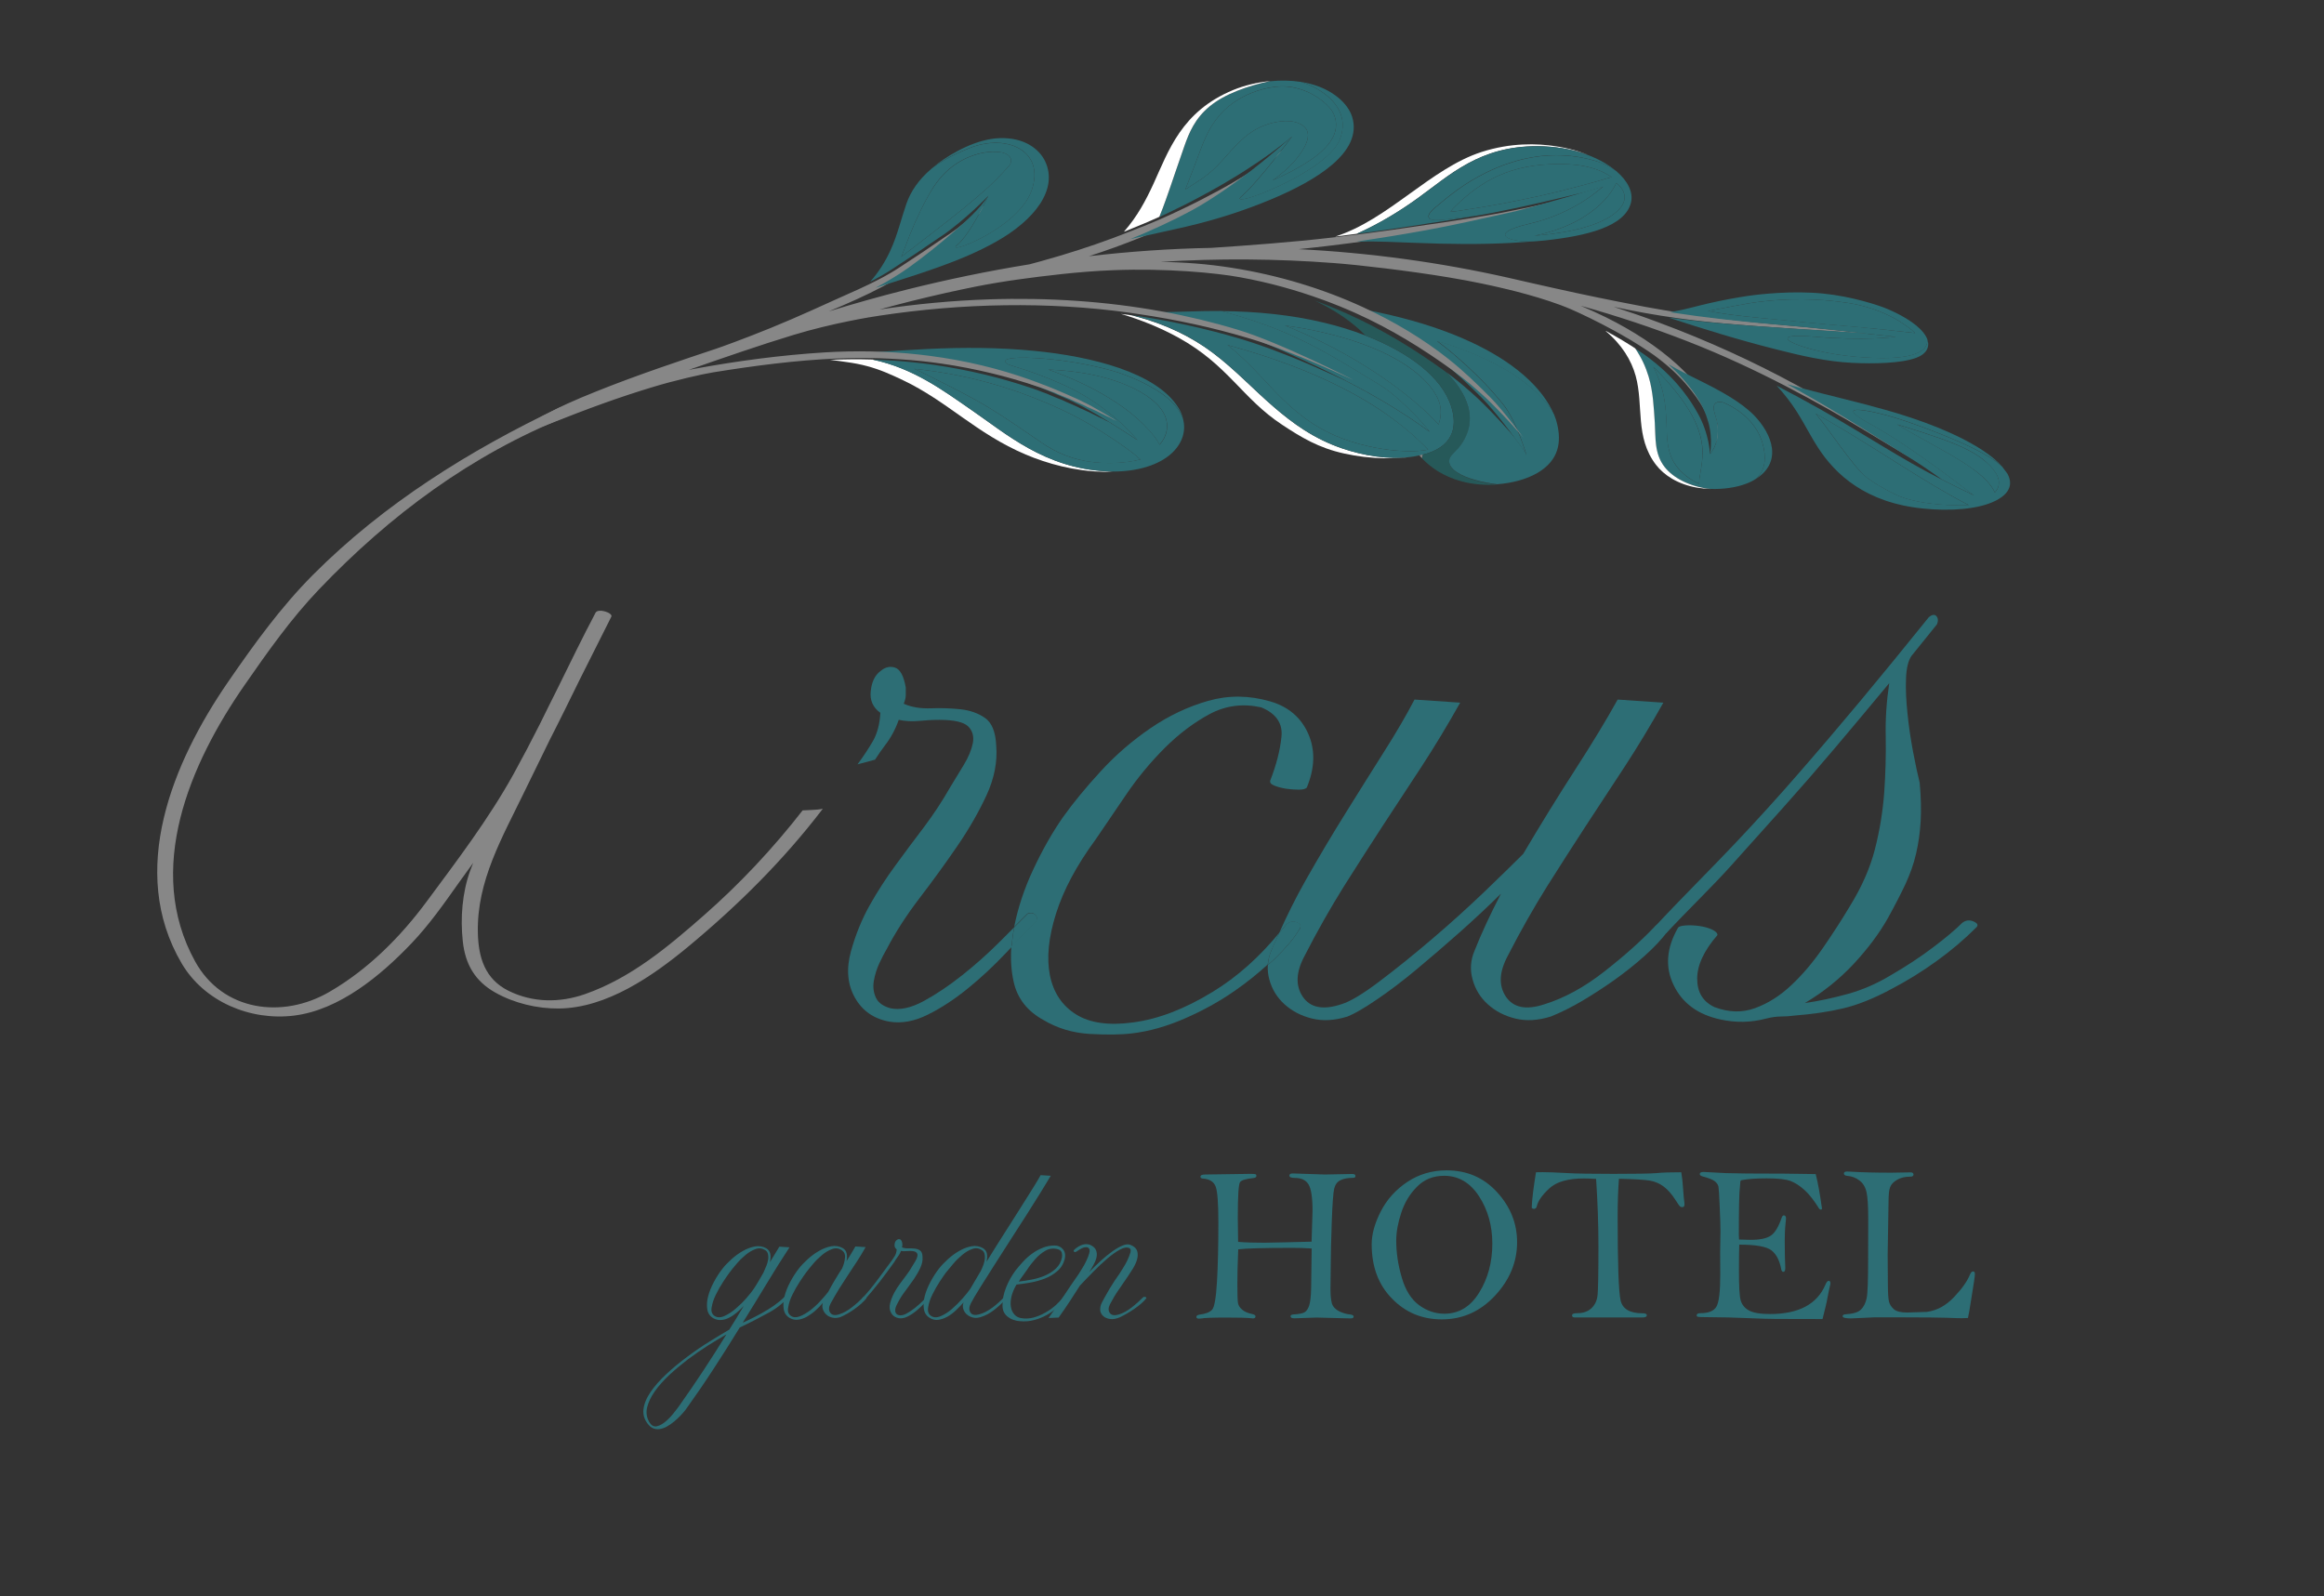 <?xml version="1.0" encoding="utf-8"?>
<!-- Generator: Adobe Illustrator 27.4.1, SVG Export Plug-In . SVG Version: 6.00 Build 0)  -->
<svg version="1.1" id="Layer_1" xmlns="http://www.w3.org/2000/svg" xmlns:xlink="http://www.w3.org/1999/xlink" x="0px" y="0px"
	 viewBox="0 0 2176.8 1495.4" style="enable-background:new 0 0 2176.8 1495.4;" xml:space="preserve">
<rect x="0" y="0" width="2176.8" height="1495.4" fill="#333333" stroke="none"/>
<style type="text/css">
	.st0{fill:#FFFFFF;}
	.st1{fill:#A3BCA1;}
	.st2{fill:#2D6E75;}
	.st3{fill:#878787;}
	.st4{fill:#265959;}
</style>
<g>
	<g>
		<path class="st0" d="M1440.4,136.9c-54.8-0.3-82.5,27.2-113,49.1c-15.8,11.4-34.9,23.3-56.7,33c-6.7,0.9-13.4,1.7-20.1,2.6
			c49.8-15.8,89.2-63.7,137-79.2c54.6-17.6,99.3,2.6,99.2,2.4c0,0,0,0,0,0C1472.6,139.7,1456.4,137,1440.4,136.9
			C1440.4,136.9,1440.4,136.9,1440.4,136.9z"/>
		<path class="st0" d="M1059.9,295.4c1.1,0.3,2.2,0.6,3.3,0.8c29,7.6,53.1,19.5,72.8,34.3c21.1,15.9,37.7,34,57.2,50.8
			c17.5,15.1,37.4,29.8,64.4,38.9c18.9,6.4,42.3,10.6,63.9,7.8c-7.8,1.1-15.6,1.3-25,1.2c-12.7-0.1-25.2-1.7-37.1-4.3
			c-24.3-5.2-41-15.5-58.3-26.9c-37.9-24.9-50.5-56-97.8-82c-15.9-8.7-34.1-16.3-53.5-22c0.9,0.1,1.7,0.2,2.6,0.4
			C1055,294.6,1057.5,295,1059.9,295.4L1059.9,295.4z"/>
		<path class="st1" d="M1334.9,425.2C1334.9,425.2,1334.9,425.2,1334.9,425.2C1334.9,425.2,1334.9,425.2,1334.9,425.2
			C1334.9,425.2,1334.9,425.2,1334.9,425.2L1334.9,425.2z"/>
		<path class="st0" d="M817.4,336.8c38.1,8.1,65.9,28.8,91.9,46.8c33.3,22.8,68.8,54.7,126.8,57.9c2.1,0.1,4.2,0.2,6.2,0.2
			c-3.3,0.2-6.5,0.3-9.7,0.2c-25.9-0.6-51.3-7.4-71.8-16.1c-46.6-19.8-73.2-49.8-115.1-69.7c-10.5-5-21.2-9.9-33.7-13.2
			c-5.9-1.6-12.3-2.8-18.8-3.7c-5.2-0.7-10.4-1.6-15.8-2.1c0,0,0,0,0.1,0C790.9,336.5,804.2,336.4,817.4,336.8L817.4,336.8z"/>
		<path class="st2" d="M1055.8,432.7c-10.3,1.2-20.4,1.4-30.7,0.3c-20.4-2.1-36-9.1-49.1-18.1c-16.5-11.2-32.5-22.6-49.7-33
			c-17.6-10.7-36.8-20.1-55.5-29.5c-4.7-2.4-9.5-4.7-14.4-6.9c7.8,0.8,15.4,1.8,23,3c42.1,6.6,80.6,19.2,114.9,35.2
			c17.3,8.1,33.2,17.4,47.9,27.3c9.2,6.2,18.4,12.5,26.1,19.4C1064.3,431.3,1060.2,432.1,1055.8,432.7L1055.8,432.7z M1092.6,393.7
			c1.8,8-0.3,16-6.4,22.9c-0.9-1.6-1.8-3.3-2.9-4.9c-3.3-4.8-7.5-9.5-12-13.9c-9.3-9.4-20.9-18-33.6-25.7c-13.1-8-27.4-15-42.9-21.1
			c-4.2-1.7-8.5-3.2-12.8-4.8c29.6,1.1,58.2,6.8,80.9,18.1C1077.9,371.7,1089.9,381.8,1092.6,393.7L1092.6,393.7z M909.3,383.6
			c33.3,22.8,68.8,54.7,126.8,57.9c2.1,0.1,4.2,0.2,6.2,0.2c22.4,0.1,43.5-5.8,55.9-17.8c9.8-9.5,12.7-20.8,9.9-31.5
			c-5.3-14.8-20-25.1-36.7-33.5c-7.6-3.9-15.9-7.2-24.5-10.1c-6.4-2-19.9-5.9-41.1-9.4c-31.4-5.2-64.8-6-64.3-1
			c0.5,5.1,13,3.3,55.9,22.7c42.9,19.6,68,51.2,68,51.2c0,0-11.8-7.9-26.4-16.9c-0.6-0.3-1.2-0.6-1.9-0.9c-0.2-0.1-0.3-0.2-0.5-0.2
			c-0.2-0.1-0.4-0.2-0.7-0.3c-0.4-0.2-0.8-0.4-1.1-0.6c-0.2-0.1-0.5-0.2-0.7-0.4c-0.3-0.1-0.5-0.3-0.8-0.4c-0.3-0.1-0.6-0.3-0.9-0.5
			c-0.4-0.2-0.7-0.3-1.1-0.5c-0.2-0.1-0.5-0.2-0.7-0.3c-0.5-0.2-1-0.5-1.5-0.7c-0.1-0.1-0.3-0.1-0.4-0.2c-0.5-0.2-0.9-0.4-1.4-0.7
			c-0.2-0.1-0.4-0.2-0.5-0.3c-0.6-0.3-1.1-0.5-1.7-0.8c-0.2-0.1-0.4-0.2-0.6-0.3c-0.5-0.2-0.9-0.5-1.4-0.7c-0.2-0.1-0.4-0.2-0.6-0.3
			c-0.6-0.3-1.2-0.6-1.8-0.9c-0.2-0.1-0.4-0.2-0.6-0.3c-0.5-0.2-1-0.5-1.6-0.7c-0.2-0.1-0.5-0.2-0.7-0.3c-0.6-0.3-1.2-0.5-1.7-0.8
			c-0.2-0.1-0.5-0.2-0.7-0.3c-0.7-0.3-1.3-0.6-2-0.9c-0.1-0.1-0.3-0.1-0.5-0.2c-0.6-0.3-1.2-0.6-1.8-0.8c-0.2-0.1-0.4-0.2-0.5-0.3
			c-0.7-0.3-1.4-0.6-2.1-1c-0.2-0.1-0.4-0.2-0.6-0.3c-0.6-0.3-1.2-0.6-1.8-0.8c-0.2-0.1-0.3-0.1-0.5-0.2c-0.7-0.3-1.5-0.7-2.2-1
			c-0.2-0.1-0.4-0.2-0.5-0.2c-0.7-0.3-1.4-0.6-2.1-0.9c-0.1,0-0.2-0.1-0.3-0.1c-0.7-0.3-1.5-0.6-2.2-1c-0.2-0.1-0.4-0.2-0.6-0.3
			c-0.7-0.3-1.5-0.7-2.2-1c-0.1-0.1-0.3-0.1-0.4-0.2c-0.7-0.3-1.3-0.6-2-0.8c-0.2-0.1-0.4-0.2-0.6-0.2c-0.7-0.3-1.5-0.6-2.2-0.9
			c-0.2-0.1-0.3-0.1-0.5-0.2c-0.7-0.3-1.3-0.6-2-0.8c-0.1-0.1-0.3-0.1-0.4-0.2c-0.7-0.3-1.5-0.6-2.2-0.9c-0.2-0.1-0.4-0.1-0.5-0.2
			c-0.7-0.3-1.4-0.6-2.1-0.9c-0.1,0-0.1-0.1-0.2-0.1c-0.7-0.3-1.4-0.6-2.1-0.9c-0.2-0.1-0.4-0.1-0.6-0.2c-0.7-0.3-1.4-0.6-2.1-0.8
			c-0.1,0-0.2-0.1-0.4-0.1c-0.6-0.2-1.2-0.5-1.8-0.7c-0.2-0.1-0.3-0.1-0.5-0.2c-0.7-0.3-1.3-0.5-2-0.8c-0.2-0.1-0.3-0.1-0.5-0.2
			c-0.6-0.2-1.1-0.4-1.7-0.6c-0.1,0-0.2-0.1-0.4-0.1c-0.6-0.2-1.3-0.5-1.9-0.7c-0.2-0.1-0.3-0.1-0.5-0.2c-0.6-0.2-1.2-0.4-1.8-0.6
			c0,0,0,0-0.1,0c-28.6-9.7-59.1-17.1-91.1-21.7c-12.6-1.8-25.5-3.1-38.5-4c-6.3-0.4-12.7-0.7-19.1-0.9
			C855.4,344.9,883.2,365.6,909.3,383.6C909.3,383.6,909.3,383.6,909.3,383.6z"/>
		<path class="st2" d="M1047,348.8c-6.4-2-19.9-5.9-41.1-9.4c-31.4-5.2-64.8-6-64.3-1c0.5,5.1,13,3.3,55.9,22.7
			c42.9,19.6,68,51.2,68,51.2c0,0-11.8-7.9-26.4-16.9c-7.7-4.7-16.2-9.8-24.1-14.1c0,0,0,0,0,0c0,0,0,0,0,0
			c-2.5-1.2-4.9-2.5-7.4-3.7c-0.7-0.3-1.5-0.7-2.1-1.1c-1.8-0.9-3.7-1.8-5.6-2.6c-0.2-0.1-0.4-0.2-0.5-0.2c-5.3-2.4-10.6-4.7-16-7
			c-4.1-1.7-8.2-3.3-12.4-5c-0.1,0-0.3-0.1-0.4-0.1c-1.9-0.7-3.8-1.4-5.7-2.1c-0.3-0.1-0.5-0.2-0.8-0.3c-2.1-0.8-4.2-1.5-6.3-2.3
			c-29.2-10.4-61.3-18-94.9-22.3c-3-0.4-6.1-0.7-9.2-1.1C839,332,824,331,809,330.8c0,0,0,0,0,0c2.7-0.2,5.3-0.4,8-0.6
			c17.2-1.4,34.4-2.4,51.6-3.3c33.8-1.6,67.6-1.5,100.5,1.8c53.3,5.2,113.7,20.2,134.3,52.7c2.3,3.5,3.9,7.2,4.8,11
			c-5.3-14.8-20-25.1-36.7-33.5C1063.9,355,1055.6,351.7,1047,348.8L1047,348.8z"/>
		<path class="st2" d="M976,414.9c-16.5-11.2-32.5-22.6-49.7-33c-17.6-10.7-36.8-20.1-55.5-29.5c-4.7-2.4-9.5-4.7-14.4-6.9
			c7.8,0.8,15.4,1.8,23,3c42.1,6.6,80.6,19.2,114.9,35.2c17.3,8.1,33.2,17.4,47.9,27.3c9.2,6.2,18.4,12.5,26.1,19.4
			c-4.1,1-8.2,1.8-12.6,2.4c-10.3,1.2-20.4,1.4-30.7,0.3C1004.8,430.9,989.2,423.8,976,414.9L976,414.9z"/>
		<path class="st2" d="M1071.3,397.8c-9.3-9.4-20.9-18-33.6-25.7c-13.1-8-27.4-15-42.9-21.1c-4.2-1.7-8.5-3.2-12.8-4.8
			c29.6,1.1,58.2,6.8,80.9,18.1c14.9,7.4,26.9,17.5,29.6,29.3c1.8,8-0.3,16-6.4,22.9c-0.9-1.6-1.8-3.3-2.9-4.9
			C1079.9,406.9,1075.7,402.3,1071.3,397.8L1071.3,397.8z"/>
		<path class="st2" d="M1337.7,421.2c-17.4,3.4-40.5,0.3-55.6-3.1c-23.8-5.3-42.9-14-59-25.8c-16.4-11.9-28.9-25.6-41.4-39
			c-9.6-10.2-19.9-20.7-31.9-30.1c3.1,0.8,6.2,1.7,9.3,2.6c49.3,14,95.7,33.1,132.5,57.4C1309.1,394.9,1324.7,407.7,1337.7,421.2
			L1337.7,421.2z M1348.7,379c1.6,6.5,0.7,12.6-1.2,18.7c-0.2-0.2-0.5-0.5-0.7-0.8c-5.5-5.9-11.5-11.7-17.9-17.3
			c-33.3-28.8-76.1-54.9-125.3-74.7c5.4,0.8,10.7,1.6,16,2.5c39,7,77.1,19.4,102.9,38.6C1335.2,355.5,1345.6,367,1348.7,379
			C1348.7,379,1348.7,379,1348.7,379z M1257.7,420.2c18.9,6.4,42.3,10.6,63.9,7.8c2.7-0.4,5.3-0.8,7.9-1.4c1.1-0.2,2.2-0.5,3.3-0.8
			c0.7-0.2,1.4-0.4,2.1-0.6c0,0,0,0,0.1,0c0,0,0,0,0,0c0.7-0.2,1.4-0.4,2.1-0.6c26.3-8.4,27.1-27.8,22.4-43.2
			c-8.6-28.2-40.3-51.5-80.5-67.1c-12.3-4.8-25.3-8.8-38.7-12c-30.7-7.4-63.4-10.6-96.3-10.9c13,3.6,25.7,7.5,38.1,11.9
			c43.5,15.2,74.8,35.8,110.3,57.3c21.8,13.3,49.8,46.3,46.2,43.6c-23.5-17.3-50.4-33.3-79.1-48c-0.5-0.2-1-0.4-1.5-0.7
			c-1.4-0.7-2.9-1.3-4.4-2c-1.2-0.5-2.3-1-3.5-1.6c-0.8-0.4-1.6-0.7-2.4-1.1c-1.3-0.6-2.5-1.1-3.8-1.7c-0.7-0.3-1.4-0.6-2.2-1
			c-1.2-0.5-2.4-1.1-3.7-1.6c-0.8-0.3-1.5-0.7-2.3-1c-1.1-0.5-2.2-1-3.3-1.5c-0.9-0.4-1.7-0.8-2.6-1.1c-1.1-0.5-2.3-1-3.4-1.5
			c-0.9-0.4-1.7-0.7-2.6-1.1c-1.2-0.5-2.3-1-3.5-1.5c-0.9-0.4-1.7-0.7-2.6-1.1c-1.2-0.5-2.3-1-3.5-1.4c-0.9-0.4-1.7-0.7-2.6-1.1
			c-1.2-0.5-2.4-1-3.6-1.4c-0.9-0.3-1.7-0.7-2.5-1c-1.2-0.5-2.4-0.9-3.6-1.4c-0.9-0.3-1.7-0.7-2.6-1c-1.2-0.5-2.5-0.9-3.7-1.4
			c-0.8-0.3-1.7-0.6-2.5-1c-1.3-0.5-2.7-1-4-1.5c-0.7-0.3-1.5-0.5-2.2-0.8c-1.4-0.5-2.7-1-4.1-1.4c-0.7-0.3-1.5-0.5-2.2-0.8
			c-1.4-0.5-2.7-0.9-4.1-1.4c-0.8-0.3-1.5-0.5-2.3-0.8c-1.2-0.4-2.4-0.8-3.7-1.2c-0.9-0.3-1.9-0.6-2.8-0.9c-2.2-0.7-4.4-1.4-6.6-2
			c-32.4-9.7-66.5-17-101.5-22.1c1.1,0.3,2.2,0.6,3.3,0.8c29,7.6,53.1,19.5,72.8,34.3c21.1,15.9,37.7,34,57.2,50.8
			C1210.8,396.4,1230.7,411.1,1257.7,420.2C1257.7,420.2,1257.7,420.2,1257.7,420.2z"/>
		<path class="st2" d="M1144,291.3c13,3.6,25.7,7.5,38.1,11.9c43.5,15.2,74.8,35.8,110.3,57.3c21.8,13.3,49.8,46.3,46.2,43.6
			c-23.5-17.3-50.4-33.3-79.1-48c0,0,0.1,0,0.1,0c1.2,0.5-68.9-35.1-108.5-46.8c-22.7-6.8-46.4-12.5-70.7-16.8
			c15.9-0.1,32-0.8,47.8-1.1C1133.5,291.3,1138.7,291.3,1144,291.3L1144,291.3z"/>
		<path class="st2" d="M1223,392.3c-16.4-11.9-28.9-25.6-41.4-39c-9.6-10.2-19.9-20.7-31.9-30.1c3.1,0.8,6.2,1.7,9.3,2.6
			c49.3,14,95.7,33.1,132.5,57.4c17.7,11.7,33.3,24.4,46.2,38c-17.4,3.4-40.5,0.3-55.6-3.1C1258.3,412.8,1239.1,404.1,1223,392.3
			L1223,392.3z"/>
		<path class="st2" d="M1328.8,379.6c-33.3-28.8-76.1-54.9-125.3-74.7c5.4,0.8,10.7,1.6,16,2.5c39,7,77.1,19.4,102.9,38.6
			c12.8,9.5,23.2,21,26.3,33c1.6,6.5,0.7,12.6-1.2,18.7c-0.2-0.2-0.5-0.5-0.7-0.8C1341.2,391,1335.3,385.2,1328.8,379.6
			C1328.8,379.6,1328.8,379.6,1328.8,379.6z"/>
		<path class="st3" d="M1332.3,427.4c-0.2,0.6-0.3,1.3-0.3,1.9c-0.9-0.9-1.7-1.8-2.5-2.8c1.1-0.2,2.2-0.5,3.3-0.8
			C1332.6,426.3,1332.4,426.9,1332.3,427.4L1332.3,427.4z"/>
		<path class="st4" d="M1332.8,425.8c0.7-0.2,1.4-0.4,2.1-0.6c0,0,0,0,0,0c0,0,0,0,0.1,0c0.7-0.2,1.4-0.4,2.1-0.6
			c26.3-8.4,27.1-27.8,22.4-43.2c-8.6-28.2-40.3-51.5-80.5-67.1c-1.7-1.8-3.6-3.6-5.5-5.4c-11.4-10.4-25.8-19.7-42.2-27.4
			c10.5,3.8,20.7,8,30.6,12.4c33.9,15.2,63.4,33.6,90.2,52.9c0.9,0.6,1.7,1.3,2.5,1.9c10.2,10.2,17.7,21.1,20.8,32.8
			c2.3,8.7,1.9,18-1.9,26.5c-1.9,4.2-4.3,8.3-7.6,12.2c-3.1,3.6-8.2,7.1-8.4,11.3c-0.6,8.7,12.3,14.9,24,18.3
			c6.5,1.9,13.6,3.3,20.8,4.1c-11.5,0.8-23.4-0.2-34-3.2c-15.8-4.4-27.6-12.2-36.2-21.2c0.1-0.6,0.2-1.3,0.3-1.9
			C1332.4,426.9,1332.6,426.3,1332.8,425.8L1332.8,425.8z"/>
		<path class="st2" d="M1357.4,431.3c0.3-4.2,5.3-7.7,8.4-11.3c3.4-3.9,5.8-8,7.6-12.2c3.8-8.5,4.2-17.8,1.9-26.5
			c-3.1-11.6-10.6-22.6-20.8-32.8c0.3,0.2,0.6,0.4,0.8,0.6c1.7,1.3,3.4,2.5,5,3.8c0.4,0.3,0.8,0.6,1.2,0.9c1.7,1.3,3.3,2.6,5,4
			c0.3,0.3,0.7,0.6,1,0.8c1.6,1.4,3.3,2.7,4.9,4.1c0.3,0.3,0.6,0.5,0.9,0.8c1.6,1.4,3.2,2.8,4.8,4.2c0.3,0.3,0.6,0.5,0.9,0.8
			c1.5,1.4,3.1,2.8,4.6,4.2c0.3,0.3,0.7,0.6,1,0.9c1.5,1.4,2.9,2.8,4.3,4.2c0.4,0.4,0.8,0.9,1.3,1.3c1.3,1.3,2.6,2.6,3.9,3.9
			c1.7,1.7,3.4,3.5,5,5.2c0.1,0.1,0.2,0.2,0.3,0.3c1.1,1.1,2.1,2.3,3.2,3.4c0.2,0.2,0.3,0.4,0.5,0.5c1,1.1,2,2.2,3,3.2
			c0.2,0.2,0.4,0.5,0.6,0.7c1,1.1,1.9,2.1,2.9,3.2c0.2,0.2,0.4,0.5,0.6,0.7c1,1.1,1.9,2.2,2.9,3.2c0.2,0.2,0.3,0.3,0.5,0.5
			c1.1,1.2,2.1,2.4,3.1,3.6c0.7,0.9,1.3,1.8,2,2.6c4,5.4,8.8,10.8,11.2,16.5c0.2,0.5-9.4-32.6-22-48c-1.2-1.5-2.4-2.9-3.6-4.4
			c-0.4-0.5-0.8-0.9-1.2-1.4c-0.8-1-1.7-2-2.5-2.9c-0.5-0.6-1-1.1-1.5-1.7c-0.8-0.9-1.6-1.8-2.4-2.7c-0.5-0.6-1-1.1-1.5-1.7
			c-0.8-0.9-1.7-1.9-2.6-2.8c-0.5-0.5-0.9-1-1.4-1.5c-1.3-1.4-2.6-2.7-3.9-4c-0.6-0.6-1.1-1.1-1.7-1.7c-0.8-0.8-1.6-1.6-2.4-2.4
			c-0.7-0.7-1.4-1.4-2.1-2c-0.7-0.7-1.4-1.4-2.2-2.1c-0.7-0.7-1.5-1.4-2.3-2.2c-0.7-0.6-1.4-1.3-2-1.9c-0.8-0.7-1.6-1.5-2.4-2.2
			c-0.6-0.6-1.3-1.1-1.9-1.7c-1.8-1.6-3.6-3.2-5.4-4.8c-0.5-0.4-0.9-0.8-1.4-1.2c-1-0.8-2-1.6-2.9-2.5c-0.6-0.5-1.2-1-1.8-1.5
			c-1-0.8-2-1.6-3-2.4c-0.6-0.5-1.2-1-1.8-1.5c-1-0.8-2-1.6-3.1-2.4c-0.6-0.4-1.2-0.9-1.7-1.3c-1.1-0.8-2.2-1.7-3.3-2.5c0,0,0,0,0,0
			c89.9,26.7,108.6,66.7,109.9,69.5c1.2,2.9,2.1,5.8,2.8,8.8c3.7,16,2.2,33.3-18.5,45.5c-10.3,6-23.8,9.6-37.8,10.6
			c-7.3-0.9-14.3-2.2-20.8-4.1C1369.7,446.2,1356.8,440,1357.4,431.3L1357.4,431.3z"/>
		<g>
			<path class="st2" d="M1345.9,319.5C1345.9,319.5,1345.9,319.5,1345.9,319.5c1.1,0.8,2.2,1.7,3.3,2.5c0.6,0.4,1.2,0.9,1.7,1.3
				c1,0.8,2.1,1.6,3.1,2.4c0.6,0.5,1.2,1,1.8,1.5c1,0.8,2,1.6,3,2.4c0.6,0.5,1.2,1,1.8,1.5c1,0.8,2,1.6,2.9,2.5
				c0.5,0.4,0.9,0.8,1.4,1.2c1.8,1.6,3.6,3.2,5.4,4.8c0.6,0.6,1.3,1.1,1.9,1.7c0.8,0.7,1.6,1.5,2.4,2.2c0.7,0.6,1.4,1.3,2,1.9
				c0.8,0.7,1.5,1.4,2.3,2.2c0.7,0.7,1.4,1.4,2.2,2.1c0.7,0.7,1.4,1.4,2.1,2c0.8,0.8,1.6,1.6,2.4,2.4c0.6,0.6,1.1,1.1,1.7,1.7
				c1.3,1.3,2.6,2.7,3.9,4c0.5,0.5,0.9,1,1.4,1.5c0.9,0.9,1.7,1.9,2.6,2.8c0.5,0.6,1,1.1,1.5,1.7c0.8,0.9,1.6,1.8,2.4,2.7
				c0.5,0.5,1,1.1,1.5,1.7c0.9,1,1.7,2,2.5,2.9c0.4,0.5,0.8,0.9,1.2,1.4c1.2,1.4,2.4,2.9,3.6,4.4c12.5,15.4,22.2,48.5,22,48
				c-2.4-5.7-7.2-11.1-11.2-16.5c-0.7-0.9-1.3-1.8-2-2.6c0.8,0.9,1.6,1.9,2.4,2.8c0.3,0.4-18.5-25.3-30.6-37.4
				c-12.3-12.3-25.2-24.8-39.9-36.5c-22.9-18.1-49.9-34.6-80.3-48.4c15.5,2.6,30.8,5.8,45.7,9.7c44.9,11.7,85.6,29.4,113.2,53.4
				c13.3,11.6,23.3,24.4,28.6,37.6C1454.5,386.2,1435.8,346.2,1345.9,319.5L1345.9,319.5z"/>
			<path class="st3" d="M1070.9,212c2-0.8,4-1.7,6-2.5c0.7-0.3,1.3-0.6,2-0.8c2.1-0.9,4.2-1.8,6.3-2.7c0.4-0.2,0.9-0.4,1.4-0.6
				c2.5-1.1,5.1-2.3,7.6-3.4c0.2-0.1,0.3-0.2,0.5-0.2c2.9-1.3,5.8-2.7,8.6-4c0.1-0.1,0.3-0.1,0.4-0.2c2.8-1.3,5.5-2.6,8.2-3.9
				c0.4-0.2,0.7-0.3,1.1-0.5c5.7-2.8,11.2-5.6,16.7-8.5c0.5-0.3,1-0.5,1.5-0.8c2.3-1.2,4.7-2.5,7-3.7c0.4-0.2,0.8-0.4,1.2-0.6
				c2.6-1.4,5.2-2.9,7.8-4.3c0.5-0.3,1-0.6,1.5-0.8c2.1-1.2,4.1-2.4,6.2-3.6c0.7-0.4,1.3-0.8,2-1.2c2.5-1.5,4.9-2.9,7.4-4.4
				c4.1-2.5,8.2-5,12.1-7.6c15.3-9.8,29.6-19.9,42.4-30.7c0.2-0.1-15.9,14.7-38,31.8c-17.7,13.7-39.8,28.8-56.9,37.9
				c-17.9,9.5-36.9,18.3-56.9,26.3c-15.2,6.1-30.9,11.8-47.1,17c37.9-4.4,76.2-7.1,114.4-7.8c37.8-2.5,75.3-5.3,112.7-9.6
				c4-0.5,8-0.9,12-1.4c6.7-0.8,13.4-1.7,20.1-2.5c16.7-2.2,33.3-4.5,49.8-7c2.9-0.4,5.8-0.9,8.7-1.3c1.2-0.2,2.4-0.4,3.6-0.5
				c1.6-0.2,3.3-0.5,5-0.7c1.6-0.2,3.2-0.5,4.7-0.7c1.1-0.2,2.3-0.4,3.5-0.5c6.6-1,13.2-2,19.8-3.1c0.4-0.1,0.9-0.1,1.3-0.2
				c2.2-0.4,4.4-0.7,6.6-1.1c0.6-0.1,1.1-0.2,1.6-0.3c2.2-0.4,4.4-0.7,6.7-1.1l0,0c2.9-0.5,5.7-1,8.5-1.5c2.9-0.5,5.8-1.1,8.7-1.6
				c29.3-5.6,57.6-12.3,85-18.8c-0.1,0-0.2,0.1-0.3,0.1c-0.3,0.1-0.9,0.3-1.8,0.5c-0.1,0-0.1,0-0.2,0.1c-0.2,0.1-0.5,0.1-0.8,0.2
				c-0.1,0-0.2,0.1-0.3,0.1c-0.3,0.1-0.6,0.2-0.9,0.2c-0.1,0-0.3,0.1-0.4,0.1c-0.3,0.1-0.7,0.2-1.1,0.3c-0.1,0-0.2,0.1-0.3,0.1
				c-0.4,0.1-0.9,0.2-1.3,0.4c-0.1,0-0.1,0-0.2,0.1c-4.8,1.4-11.4,3.2-18.8,5.3c0,0-0.1,0-0.1,0c-0.9,0.2-1.8,0.5-2.7,0.7
				c-0.1,0-0.1,0-0.2,0c-0.9,0.2-1.8,0.5-2.6,0.7c-0.1,0-0.2,0-0.3,0.1c-0.8,0.2-1.7,0.5-2.6,0.7c-0.2,0-0.3,0.1-0.5,0.1
				c-0.8,0.2-1.6,0.4-2.4,0.7c-0.2,0.1-0.4,0.1-0.6,0.2c-0.8,0.2-1.5,0.4-2.3,0.6c-0.3,0.1-0.5,0.1-0.8,0.2
				c-0.7,0.2-1.4,0.4-2.2,0.6c-0.3,0.1-0.6,0.2-0.9,0.3c-0.7,0.2-1.3,0.4-2,0.5c-0.4,0.1-0.8,0.2-1.1,0.3c-0.6,0.2-1.2,0.3-1.8,0.5
				c-0.4,0.1-0.8,0.2-1.2,0.3c-0.5,0.2-1.1,0.3-1.7,0.4c-0.4,0.1-0.9,0.2-1.3,0.3c-0.5,0.1-1.1,0.3-1.6,0.4
				c-0.5,0.1-0.9,0.2-1.4,0.4c-0.5,0.1-1,0.2-1.4,0.4c-0.5,0.1-1,0.2-1.5,0.4c-0.4,0.1-0.9,0.2-1.3,0.3c-0.5,0.1-1,0.3-1.5,0.4
				c-0.4,0.1-0.8,0.2-1.2,0.3c-0.6,0.1-1.1,0.3-1.6,0.4c-0.3,0.1-0.7,0.2-1,0.2c-0.6,0.1-1.1,0.3-1.7,0.4c-0.3,0.1-0.5,0.1-0.8,0.2
				c-0.8,0.2-1.6,0.4-2.4,0.5c-25.7,5.5-51.7,11.5-78.5,16.3c-21,3.8-42.4,7.2-64,10.2c-20.6,2.9-41.5,5.4-62.6,7.6
				c66.3,3.3,132.8,12.4,196.5,26.8c2.8,0.6,33.1,7.7,63.8,14.3c26.9,5.8,54,11,64.1,12.9c10.4,1.9,21,3.7,31.5,5.4
				c33.4,5.2,67.3,9,100.5,11.9c25.2,2,77.5,7.8,75.6,7.8c-43.9-3.2-88.8-5.5-133.4-9.5c-14.9-1.3-29.5-3-43.9-5
				c-20.1-2.8-39.9-6.3-59.6-10.6c14.2,4.6,28.1,9.4,41.7,14.5c46.9,17.4,90,37.3,128.6,58.3c2.8,1.5,5.6,3.1,8.4,4.6
				c41.4,23.1,77.8,46.4,112.5,67.8c8.7,5.5,24.5,16.7,23.9,16.4c-38-19.1-72.2-42.1-112.4-64.8c-13.5-7.6-27.4-15.2-41.9-22.7
				c-28.6-14.8-59.3-29.2-92.5-42.1c-31.6-12.3-64.9-23.4-99.3-33c8.1,3.4,16,7.1,23.7,10.8c26,12.9,48.5,27.8,66.2,43.8
				c11.3,10.2,20.6,20.9,27.5,31.7c0.6,1,1.2,2,1.8,3c0.2,0.3,0.4,0.7,0.6,1c0.4,0.7,0.7,1.4,1.1,2c0.2,0.4,0.4,0.8,0.6,1.2
				c0.3,0.6,0.6,1.2,0.9,1.8c0.2,0.4,0.4,0.9,0.6,1.3c0.3,0.6,0.5,1.2,0.8,1.8c0.2,0.4,0.4,0.9,0.6,1.3c0.2,0.6,0.5,1.2,0.7,1.8
				c0.2,0.4,0.3,0.9,0.5,1.3c0.2,0.6,0.4,1.2,0.6,1.8c0.1,0.4,0.3,0.8,0.4,1.2c0.3,1,0.6,2,0.9,2.9c0.1,0.5,0.2,0.9,0.3,1.4
				c0.1,0.5,0.3,1.1,0.4,1.6c0.1,0.5,0.2,1.1,0.3,1.6c0.1,0.5,0.2,1,0.3,1.4c0.1,0.6,0.2,1.1,0.3,1.7c0.1,0.5,0.2,0.9,0.2,1.4
				c0.1,0.6,0.2,1.1,0.2,1.7c0,0.4,0.1,0.9,0.1,1.3c0,0.6,0.1,1.2,0.1,1.8c0,0.4,0,0.8,0.1,1.2c0,0.6,0.1,1.2,0.1,1.9
				c0,0.3,0,0.6,0,0.9c0,1.6,0,3.3-0.1,4.9c-0.1,1.1-0.1,2.3-0.3,3.4c0,0,0,0,0,0.1c-0.1,1.1-0.3,2.3-0.5,3.4
				c-0.1,0.3-0.2-18.5-11.8-38.8c-5-8.8-17.1-29.2-43-49.2c-1.4-1.1-2.8-2.1-4.2-3.2c-0.5-0.4-1-0.7-1.5-1.1c-0.9-0.7-1.9-1.3-2.9-2
				c-0.6-0.4-1.3-0.9-1.9-1.3c-0.9-0.6-1.8-1.2-2.7-1.8c-0.7-0.4-1.3-0.9-2-1.3c0,0,0,0,0,0c-1.3-0.9-2.7-1.7-4-2.6
				c-0.6-0.4-1.2-0.7-1.8-1.1c-1.4-0.9-2.8-1.7-4.2-2.6c-0.4-0.3-0.9-0.5-1.3-0.8c-1.2-0.7-2.5-1.5-3.7-2.2
				c-0.4-0.2-0.8-0.5-1.3-0.7c-1.5-0.9-3.1-1.8-4.6-2.7c-0.4-0.2-0.7-0.4-1.1-0.6c-1.6-0.9-3.2-1.8-4.8-2.7
				c-16.4-9-32-16.4-41.2-20.4c-25.6-11.1-62.3-19.4-67.6-20.6c-5.1-1.2-23.9-5.5-47.1-9.3c-36.5-6.1-84.2-11.7-107.4-13.4
				c-53.9-4.1-108.3-4.5-162.5-1.1c22.4,0.3,44.6,2,66.6,5.5c44.6,7,86.1,19.9,122.7,36.7c30.3,13.9,57.3,30.4,80.2,48.5
				c14.7,11.6,27.5,24.1,39.8,36.5c12.1,12.2,30.9,37.8,30.6,37.4c-0.8-0.9-1.6-1.9-2.4-2.8c-1-1.2-2.1-2.4-3.1-3.6
				c-0.2-0.2-0.3-0.3-0.5-0.5c-0.9-1.1-1.9-2.2-2.9-3.2c-0.2-0.2-0.4-0.5-0.6-0.7c-0.9-1.1-1.9-2.1-2.9-3.2
				c-0.2-0.2-0.4-0.5-0.6-0.7c-1-1.1-2-2.2-3-3.2c-0.2-0.2-0.3-0.4-0.5-0.5c-1-1.1-2.1-2.3-3.2-3.4c-0.1-0.1-0.2-0.2-0.3-0.3
				c-1.6-1.7-3.3-3.5-5-5.2c-1.3-1.3-2.6-2.6-3.9-3.9c-0.4-0.4-0.8-0.9-1.3-1.3c-1.4-1.4-2.9-2.8-4.3-4.2c-0.3-0.3-0.7-0.6-1-0.9
				c-1.5-1.4-3-2.8-4.6-4.2c-0.3-0.3-0.6-0.6-0.9-0.8c-1.6-1.4-3.2-2.8-4.8-4.2c-0.3-0.3-0.6-0.5-0.9-0.8c-1.6-1.4-3.2-2.8-4.9-4.1
				c-0.3-0.3-0.7-0.6-1-0.8c-1.6-1.3-3.3-2.7-5-4c-0.4-0.3-0.8-0.6-1.2-0.9c-1.7-1.3-3.3-2.5-5-3.8c-0.3-0.2-0.6-0.4-0.8-0.6
				c-0.9-0.6-1.7-1.3-2.5-1.9c-26.7-19.3-56.3-37.8-90.1-53c-9.9-4.4-20.1-8.6-30.6-12.4c-24.4-8.9-50.3-16.2-77.6-21.1
				c-22.1-4.1-69.3-8.6-118.9-6.6c-32.2,1.2-66.3,5.6-87.5,8.5c-13.9,1.9-27.7,4.2-41.4,6.9c-9.4,1.9-18.8,3.9-28.2,6
				c-20.9,4.7-41.4,9.8-61.6,15.4c34.1-5.1,68.5-8.4,102.8-9.5c54.9-1.8,109.6,1.8,161.5,11.3c24.3,4.4,47.9,10.1,70.7,17
				c39.6,11.8,109.7,47.5,108.4,47c0,0-0.1,0-0.1,0c-0.5-0.2-1-0.4-1.5-0.7c-1.4-0.7-2.9-1.3-4.4-2c-1.2-0.5-2.3-1-3.5-1.6
				c-0.8-0.4-1.6-0.7-2.4-1.1c-1.3-0.6-2.5-1.1-3.8-1.7c-0.7-0.3-1.5-0.6-2.2-1c-1.2-0.5-2.4-1.1-3.7-1.6c-0.8-0.3-1.5-0.7-2.3-1
				c-1.1-0.5-2.2-1-3.3-1.5c-0.9-0.4-1.7-0.8-2.6-1.1c-1.1-0.5-2.3-1-3.4-1.5c-0.9-0.4-1.7-0.7-2.6-1.1c-1.2-0.5-2.3-1-3.5-1.5
				c-0.9-0.4-1.7-0.7-2.6-1.1c-1.2-0.5-2.3-1-3.5-1.4c-0.9-0.4-1.7-0.7-2.6-1.1c-1.2-0.5-2.4-1-3.6-1.4c-0.9-0.3-1.7-0.7-2.5-1
				c-1.2-0.5-2.4-0.9-3.5-1.4c-0.9-0.3-1.7-0.7-2.6-1c-1.2-0.5-2.5-0.9-3.7-1.4c-0.8-0.3-1.7-0.6-2.5-1c-1.3-0.5-2.7-1-4-1.5
				c-0.7-0.3-1.5-0.5-2.2-0.8c-1.4-0.5-2.7-1-4.1-1.5c-0.7-0.3-1.5-0.5-2.2-0.8c-1.4-0.5-2.7-0.9-4.1-1.4c-0.8-0.3-1.5-0.5-2.3-0.8
				c-1.2-0.4-2.4-0.8-3.7-1.2c-0.9-0.3-1.9-0.6-2.8-0.9c-2.2-0.7-4.4-1.4-6.6-2c-32.4-9.7-66.5-17.1-101.5-22.3
				c-2.5-0.4-5-0.7-7.5-1.1c-0.9-0.1-1.7-0.2-2.6-0.4c-75.5-10.4-155.7-8.9-233.5,2.9c-7,1-43.5,6.8-80.4,18
				c-31,9.4-65.9,21.5-98.3,32.8c1.9-0.4,3.9-0.7,5.8-1.1c39.7-7.3,81-12.8,121.3-15.3c14.7-0.9,29.4-1.2,44-0.9
				c15.1,0.3,30,1.3,44.6,2.9c3.1,0.3,6.1,0.7,9.2,1.1c33.6,4.3,65.7,12,94.9,22.5c2.1,0.8,4.2,1.5,6.3,2.3c0.3,0.1,0.5,0.2,0.8,0.3
				c1.9,0.7,3.8,1.4,5.7,2.2c0.1,0,0.3,0.1,0.4,0.1c4.2,1.6,8.3,3.3,12.4,5c5.4,2.3,10.8,4.6,16,7c0.2,0.1,0.4,0.2,0.5,0.2
				c1.9,0.8,3.8,1.7,5.6,2.6c0.7,0.4,1.4,0.7,2.1,1.1c2.5,1.2,5,2.4,7.4,3.7c0,0,0,0,0,0c7.9,4.4,16.4,9.4,24.1,14.2
				c-0.6-0.3-1.2-0.6-1.9-0.9c-0.2-0.1-0.3-0.2-0.5-0.2c-0.2-0.1-0.4-0.2-0.7-0.3c-0.4-0.2-0.8-0.4-1.1-0.6
				c-0.2-0.1-0.5-0.2-0.7-0.4c-0.3-0.1-0.5-0.3-0.8-0.4c-0.3-0.1-0.6-0.3-0.9-0.5c-0.4-0.2-0.7-0.3-1.1-0.5
				c-0.2-0.1-0.5-0.2-0.7-0.3c-0.5-0.2-1-0.5-1.5-0.7c-0.1-0.1-0.3-0.1-0.4-0.2c-0.5-0.2-0.9-0.4-1.4-0.7c-0.2-0.1-0.4-0.2-0.5-0.3
				c-0.6-0.3-1.1-0.5-1.7-0.8c-0.2-0.1-0.4-0.2-0.6-0.3c-0.5-0.2-0.9-0.5-1.4-0.7c-0.2-0.1-0.4-0.2-0.6-0.3
				c-0.6-0.3-1.2-0.6-1.8-0.9c-0.2-0.1-0.4-0.2-0.6-0.3c-0.5-0.2-1-0.5-1.6-0.7c-0.2-0.1-0.5-0.2-0.7-0.3c-0.6-0.3-1.2-0.5-1.7-0.8
				c-0.2-0.1-0.5-0.2-0.7-0.3c-0.7-0.3-1.3-0.6-2-0.9c-0.1-0.1-0.3-0.1-0.5-0.2c-0.6-0.3-1.2-0.6-1.8-0.8c-0.2-0.1-0.4-0.2-0.5-0.3
				c-0.7-0.3-1.4-0.7-2.1-1c-0.2-0.1-0.4-0.2-0.6-0.3c-0.6-0.3-1.2-0.6-1.8-0.8c-0.2-0.1-0.3-0.1-0.5-0.2c-0.7-0.3-1.5-0.7-2.2-1
				c-0.2-0.1-0.4-0.2-0.5-0.2c-0.7-0.3-1.4-0.6-2.1-0.9c-0.1,0-0.2-0.1-0.3-0.1c-0.7-0.3-1.5-0.7-2.2-1c-0.2-0.1-0.4-0.2-0.6-0.3
				c-0.7-0.3-1.5-0.7-2.2-1c-0.1-0.1-0.3-0.1-0.4-0.2c-0.7-0.3-1.3-0.6-2-0.8c-0.2-0.1-0.4-0.2-0.6-0.2c-0.7-0.3-1.5-0.6-2.2-0.9
				c-0.2-0.1-0.3-0.1-0.5-0.2c-0.7-0.3-1.3-0.6-2-0.8c-0.1-0.1-0.3-0.1-0.4-0.2c-0.7-0.3-1.5-0.6-2.2-0.9c-0.2-0.1-0.4-0.2-0.5-0.2
				c-0.7-0.3-1.4-0.6-2.1-0.9c-0.1,0-0.1-0.1-0.2-0.1c-0.7-0.3-1.4-0.6-2.1-0.9c-0.2-0.1-0.4-0.1-0.6-0.2c-0.7-0.3-1.4-0.6-2.1-0.8
				c-0.1,0-0.2-0.1-0.4-0.1c-0.6-0.2-1.2-0.5-1.8-0.7c-0.2-0.1-0.3-0.1-0.5-0.2c-0.7-0.3-1.4-0.5-2-0.8c-0.2-0.1-0.3-0.1-0.5-0.2
				c-0.6-0.2-1.1-0.4-1.7-0.6c-0.1,0-0.2-0.1-0.4-0.1c-0.6-0.2-1.3-0.5-1.9-0.7c-0.2-0.1-0.3-0.1-0.5-0.2c-0.6-0.2-1.2-0.4-1.8-0.6
				c0,0,0,0-0.1,0c-28.6-9.7-59.1-17.2-91.1-21.9c-12.6-1.8-25.5-3.2-38.5-4c-6.3-0.4-12.7-0.8-19.1-1c-13.2-0.4-26.5-0.4-39.8,0.2
				c0,0,0,0-0.1,0c-38.7,1.6-78.3,6.8-116.6,13c-10,1.6-36.1,7.5-57.3,14c-30.6,9.3-56.4,18.6-98.9,35.4
				c-23.3,9.1-10.2-4.9-10.2-4.9c24.6-13.4,36.8-18.5,57.4-26.8c38.1-15.3,79.3-29,112-39.9c3.6-1.2,26.3-9.3,51-19.4
				c25.9-10.5,53.7-23.5,64.1-28.1c12.2-5.4,24.4-10.8,35.9-16.7c7-3.6,13.7-7.4,20-11.5c15.3-9.9,30.4-20,45.1-30.2
				c0.6-0.4,1.3-0.9,2-1.3c22.5-15.3,43.8-37.6,43.8-37.7c-7.8,12.2-20.1,23.1-32.7,34.1c-13.3,11.5-27.2,22.8-42.1,33.6
				c-9.4,6.7-19.8,13-30.8,18.8c-16,8.5-33.4,16.2-51,23.5c23.8-7.3,47.9-14.1,72.6-20.3c37.9-9.5,76.4-17.5,115.4-23.8
				c3.7-1,7.4-2,11.1-3c23.1-6.4,45.7-13.6,67.4-21.7c5.8-2.2,11.5-4.4,17.2-6.6c2.6-1.1,5.3-2.1,7.9-3.2
				C1069.6,212.5,1070.3,212.3,1070.9,212C1070.9,212,1070.9,212,1070.9,212z"/>
		</g>
		<path class="st2" d="M1592.8,442.3c-0.7,3.8-1.3,7.4-1.3,11c-10-4.6-17.5-11.3-21.7-17.3c-7.7-10.9-8.3-22.9-8.6-34.5
			c-0.4-12.4-1-24.7-4.4-37.1c-1.9-6.7-4.4-13.7-8.1-20.7c0.8,0.8,1.7,1.7,2.5,2.5c12.2,12.4,22.8,25,30.7,37.8
			c7.9,12.9,12.6,25.9,12.9,39C1594.8,429.5,1593.9,435.9,1592.8,442.3C1592.8,442.3,1592.8,442.3,1592.8,442.3z M1559.2,437.5
			c8,10.1,23.4,18.4,43.1,20.5c11.9,0.4,24.1-1.3,33.8-5.1c0.5-0.2,0.9-0.4,1.5-0.6c1.7-0.7,3.2-1.5,4.7-2.3
			c0.2-0.1,0.5-0.3,0.7-0.4c9.8-6.5,11.3-18,9.1-29.4c0-0.2-0.1-0.3-0.1-0.5c-0.1-0.6-0.2-1.1-0.4-1.7c0-0.1,0-0.2-0.1-0.3
			c-0.4-1.8-0.9-3.6-1.5-5.3c-9-25.7-36.2-35.4-36.2-35.4c-6.7-1.5-10.9,1.1-7.3,11.8c7.9,23.3-4.8,36.5-4.8,36.6
			c-0.1,0.3-0.2-18.6-11.9-39c-5-8.8-17.1-29.3-43.1-49.4c-1.4-1.1-2.8-2.1-4.2-3.2c-0.5-0.4-1-0.7-1.5-1.1c-0.9-0.7-1.9-1.3-2.9-2
			c-0.6-0.4-1.3-0.9-1.9-1.3c-0.9-0.6-1.8-1.2-2.7-1.8c-0.7-0.4-1.3-0.9-2-1.3c5.9,8.7,9.9,17.5,12.6,26.5
			c4.3,14.4,4.8,28.9,5.8,43.3C1550.8,409.7,1549.2,424.8,1559.2,437.5L1559.2,437.5z"/>
		<path class="st0" d="M1510.7,313.6c1.5,0.9,3.1,1.8,4.6,2.7c0.4,0.2,0.8,0.5,1.3,0.7c1.2,0.7,2.5,1.5,3.7,2.2
			c0.4,0.3,0.9,0.5,1.3,0.8c1.4,0.8,2.8,1.7,4.2,2.6c0.6,0.4,1.2,0.7,1.8,1.1c1.4,0.9,2.7,1.7,4,2.6c0,0,0,0,0,0
			c5.9,8.7,9.9,17.5,12.6,26.5c4.3,14.4,4.8,28.9,5.8,43.3c0.9,13.6-0.7,28.8,9.3,41.5c8,10.1,23.4,18.4,43.1,20.5
			c-4.4-0.2-8.7-0.6-12.9-1.3c-18.2-3.2-31-11.8-38.4-21.4c-19.9-25.9-11.4-55.5-19-83.2c-4.1-14.8-13-29.5-28.3-42.2
			c0.4,0.1,0.7,0.2,1.1,0.4c1.6,0.9,3.2,1.8,4.8,2.7C1509.9,313.2,1510.3,313.4,1510.7,313.6L1510.7,313.6z"/>
		<path class="st2" d="M1652.1,420.1c0-0.2-0.1-0.3-0.1-0.5c-0.1-0.6-0.2-1.1-0.4-1.7c0-0.1,0-0.2-0.1-0.3c-0.4-1.8-0.9-3.6-1.5-5.3
			c-9-25.7-36.2-35.4-36.2-35.4c-6.7-1.5-10.9,1.1-7.3,11.8c7.9,23.3-4.8,36.5-4.8,36.6c0.2-1.1,0.3-2.3,0.5-3.4c0,0,0,0,0-0.1
			c0.1-1.1,0.2-2.3,0.3-3.4c0.1-1.6,0.1-3.3,0.1-4.9c0-0.3,0-0.6,0-0.9c0-0.6,0-1.2-0.1-1.9c0-0.4,0-0.8-0.1-1.2
			c0-0.6-0.1-1.2-0.1-1.8c0-0.4-0.1-0.9-0.1-1.3c-0.1-0.6-0.1-1.1-0.2-1.7c-0.1-0.5-0.1-0.9-0.2-1.4c-0.1-0.6-0.2-1.1-0.3-1.7
			c-0.1-0.5-0.2-1-0.3-1.5c-0.1-0.5-0.2-1.1-0.3-1.6c-0.1-0.6-0.3-1.1-0.4-1.6c-0.1-0.5-0.2-1-0.4-1.4c-0.3-1-0.6-2-0.9-2.9
			c-0.1-0.4-0.3-0.8-0.4-1.2c-0.2-0.6-0.4-1.2-0.6-1.9c-0.1-0.4-0.3-0.9-0.5-1.3c-0.2-0.6-0.5-1.2-0.7-1.8c-0.2-0.4-0.4-0.9-0.6-1.3
			c-0.3-0.6-0.5-1.2-0.8-1.8c-0.2-0.4-0.4-0.9-0.6-1.3c-0.3-0.6-0.6-1.2-0.9-1.9c-0.2-0.4-0.4-0.8-0.6-1.2c-0.4-0.7-0.7-1.4-1.1-2
			c-0.2-0.3-0.4-0.7-0.6-1c-0.6-1-1.2-2-1.8-3c-6.9-10.9-16.2-21.6-27.5-31.8c9.3,5.4,19.5,10.4,29.8,15.5
			c19.7,9.8,38.2,19.9,50.4,32.2c17.6,18,27.6,44.9,0.4,60.8C1652.8,443,1654.3,431.5,1652.1,420.1
			C1652.1,420.1,1652.1,420.1,1652.1,420.1z"/>
		<path class="st2" d="M1561.1,401.4c-0.4-12.4-1-24.7-4.4-37.1c-1.9-6.7-4.4-13.7-8.1-20.7c0.8,0.8,1.7,1.7,2.5,2.5
			c12.2,12.4,22.8,25,30.7,37.8c7.9,12.9,12.6,25.9,12.9,39c0.1,6.5-0.8,12.9-1.9,19.3c-0.7,3.8-1.3,7.4-1.3,11
			c-10-4.6-17.5-11.3-21.7-17.3C1562,425,1561.4,413,1561.1,401.4L1561.1,401.4z"/>
		<path class="st2" d="M1731.1,427.9c-10.3-13-19.2-26.8-30.5-40.5c2.2,1.3,4.5,2.5,6.7,3.8c51,28.9,91.6,58.6,136.9,82
			c-8.7,0.2-17.4,0.1-26.1-0.6c-10.3-0.8-20-2.2-29.1-4.6c-9.9-2.5-17.4-6.6-24.7-10.7c-7.4-4.1-14.4-8.4-19.5-13.4
			C1739.5,438.9,1735.4,433.4,1731.1,427.9L1731.1,427.9z M1871.6,456.4c-0.6,1.8-1.7,3.4-3.1,5c-0.4-0.8-0.8-1.6-1.2-2.4
			c-4.5-8.1-13.5-15.9-24.8-23.5c-19-12.6-43.2-24.6-65.5-37.9c2.2,0.6,4.2,1.2,6.2,1.8c9.7,3,19.1,6.1,28.3,9.2
			c18.5,6.3,34.7,12.9,45.4,21.3C1867.6,438.6,1874.5,447.5,1871.6,456.4L1871.6,456.4z M1818.6,449.1
			c-38-19.2-72.2-42.3-112.5-65.1c-13.5-7.6-27.4-15.2-41.9-22.7c3.9,4.2,7.3,8.4,10.5,12.5c11.8,15.2,18.6,30.7,28.1,45.4
			c16.3,25.3,44.9,51.9,98.8,57.2c23.9,2.5,51.8,1,68.3-7.7c15.7-8.3,15.3-18.9,8-28.6c4.1,6.1,1.9,3.1-2.4-2.8
			c-0.1-0.1-0.2-0.2-0.3-0.3c-14.7-14.6-62.1-32.9-90.4-42.5c-30.3-10.3-73.1-18.7-32,3.3c41.1,22.7,96.4,67.1,96.4,66.4
			C1839.1,459.3,1828.9,454.3,1818.6,449.1L1818.6,449.1z"/>
		<path class="st2" d="M1784.9,394.4c-30.3-10.3-73.1-18.7-32,3.3c41.1,22.7,96.4,67.1,96.4,66.4c-10.2-4.8-20.4-9.8-30.6-15
			c0.6,0.3-15.2-11-23.9-16.5c-34.7-21.5-71.1-45-112.5-68.1c-2.8-1.5-5.6-3.1-8.4-4.6c4,1.1,8,2.2,12,3.3c27,7.2,54.7,13.5,81.1,21
			c47.4,13.5,89.6,32.1,108.4,52.8C1860.6,422.4,1813.2,404.1,1784.9,394.4L1784.9,394.4z"/>
		<path class="st2" d="M1844.2,473.3c-8.7,0.2-17.4,0.1-26.1-0.6c-10.3-0.8-20-2.2-29.1-4.6c-9.9-2.5-17.4-6.6-24.7-10.7
			c-7.4-4.1-14.4-8.4-19.5-13.4c-5.2-5.1-9.3-10.7-13.6-16.1c-10.3-13-19.2-26.8-30.5-40.5c2.2,1.3,4.5,2.5,6.7,3.8
			C1758.3,420.2,1798.9,449.8,1844.2,473.3L1844.2,473.3z"/>
		<path class="st2" d="M1842.5,435.6c-19-12.6-43.2-24.6-65.5-37.9c2.2,0.6,4.2,1.2,6.2,1.8c9.7,3,19.1,6.1,28.3,9.2
			c18.5,6.3,34.7,12.9,45.4,21.3c10.7,8.4,17.6,17.4,14.7,26.3c-0.6,1.8-1.7,3.4-3.1,5c-0.4-0.8-0.8-1.6-1.2-2.4
			C1862.9,450.9,1853.9,443.1,1842.5,435.6L1842.5,435.6z"/>
		<path class="st2" d="M1740.3,311.7c11.8,1.2,23.6,2.5,35.4,3.8c0,0-28.9,4.1-78.9-0.3c-50.1-4.1-7.7,14.8,41.2,18.9
			c50.4,4.5,68.2-3.5,67.3-16.1c2.4,6.9-0.6,13.5-10.5,17.2c-14.1,5.2-39.6,5.7-59.8,4.7c-24.5-1.2-47.6-6.6-70.8-12.5
			c-34.6-8.7-68.1-19-101.3-29.9c14.5,2,29.1,3.6,44,4.9C1651.5,306.5,1696.4,308.7,1740.3,311.7L1740.3,311.7z"/>
		<path class="st2" d="M1620,294.6c-6.8-0.9-13.5-2-20.2-3.3c16.2-2.9,31.8-6.5,48.3-8.6c25.5-3.3,55.5-3.3,83.7,1.2
			c24.8,4,45.4,14,59.1,25.4c1.1,0.9,2.1,1.8,3,2.7c-17.9-2.1-35.8-4-53.8-5.6c-20-1.8-40.1-3.4-60.3-5.5
			C1660,298.8,1640,297.3,1620,294.6C1620,294.6,1620,294.6,1620,294.6z"/>
		<path class="st2" d="M1413.2,199.3c0.8-0.2,1.6-0.4,2.4-0.5c0.2-0.1,0.5-0.1,0.8-0.2c0.6-0.1,1.2-0.3,1.7-0.4
			c0.3-0.1,0.7-0.2,1-0.2c0.5-0.1,1.1-0.3,1.6-0.4c0.4-0.1,0.8-0.2,1.2-0.3c0.5-0.1,1-0.3,1.5-0.4c0.4-0.1,0.9-0.2,1.3-0.3
			c0.5-0.1,1-0.3,1.5-0.4c0.5-0.1,1-0.2,1.4-0.4c0.5-0.1,0.9-0.2,1.4-0.4c0.5-0.1,1.1-0.3,1.6-0.4c0.4-0.1,0.9-0.2,1.3-0.3
			c0.5-0.2,1.1-0.3,1.7-0.5c0.4-0.1,0.8-0.2,1.2-0.3c0.6-0.2,1.2-0.3,1.8-0.5c0.4-0.1,0.8-0.2,1.1-0.3c0.7-0.2,1.3-0.4,2-0.6
			c0.3-0.1,0.6-0.2,0.9-0.3c0.7-0.2,1.4-0.4,2.2-0.6c0.3-0.1,0.5-0.1,0.8-0.2c0.8-0.2,1.5-0.4,2.3-0.6c0.2-0.1,0.4-0.1,0.6-0.2
			c0.8-0.2,1.6-0.5,2.4-0.7c0.2,0,0.3-0.1,0.5-0.1c0.9-0.2,1.7-0.5,2.6-0.7c0.1,0,0.2,0,0.3-0.1c0.9-0.3,1.8-0.5,2.6-0.8
			c0.1,0,0.1,0,0.2,0c0.9-0.3,1.8-0.5,2.7-0.8c0,0,0,0,0.1,0c0,0,0,0,0,0c7.4-2.1,14.1-4,18.8-5.4c0.1,0,0.1,0,0.2-0.1
			c0.4-0.1,0.9-0.3,1.3-0.4c0.1,0,0.2-0.1,0.3-0.1c0.4-0.1,0.7-0.2,1.1-0.3c0.1,0,0.3-0.1,0.4-0.1c0.3-0.1,0.6-0.2,0.9-0.3
			c0.1,0,0.2-0.1,0.3-0.1c0.3-0.1,0.5-0.2,0.8-0.2c0.1,0,0.1,0,0.2-0.1c0.9-0.2,1.5-0.4,1.8-0.5c0.1,0,0.2-0.1,0.3-0.1
			c5.7-1.7,11.4-3.4,17.1-5.1c0,0-25.3,25.1-69.5,35.1c-40.2,9.4-17.4,17.6,5.5,16.3c-7.2,0.6-14.4,1.1-21.4,1.5
			c-29.6,1.6-59.8,1.2-89.9,0c-18.4-0.7-36.9-1.6-55.3-1.3c21.6-3.1,43-6.6,64-10.4C1361.5,211,1387.5,204.9,1413.2,199.3
			L1413.2,199.3z"/>
		<path class="st1" d="M1444.1,225.5c1.6-0.2,2.7-0.3,3.3-0.3C1446.3,225.3,1445.2,225.4,1444.1,225.5L1444.1,225.5z"/>
		<path class="st2" d="M1492.9,150.3c-55.1-15.7-104.4,9.3-132.9,31.2c-4.4,3.3-8.6,6.8-12.7,10.3c-3.1,2.6-12.1,9.1-8.5,12.9
			c3.2,3.2,20.3,0.1,24.9-0.4c6.1-0.7,12.1-1.5,18.2-2.2c-2.2,0.4-4.4,0.8-6.7,1.2c-0.6,0.1-1.1,0.2-1.6,0.3
			c-2.2,0.4-4.4,0.7-6.6,1.1c-0.4,0.1-0.9,0.1-1.3,0.2c-6.6,1.1-13.2,2.1-19.8,3.2c-1.2,0.2-2.3,0.4-3.5,0.5
			c-1.6,0.2-3.2,0.5-4.7,0.7c-1.6,0.3-3.3,0.5-4.9,0.8c-1.2,0.2-2.4,0.4-3.6,0.6c-2.9,0.4-5.8,0.9-8.7,1.3
			c-16.4,2.5-33,4.9-49.8,7.1c21.8-9.8,40.9-21.7,56.7-33c30.6-21.9,58.3-49.4,113-49.1c16,0.1,32.1,2.7,46.4,8
			c5.9,2.2,11.4,4.8,16.5,7.8c3.8,2.3,7.2,4.7,10.2,7.3C1508.2,156.1,1501.4,152.7,1492.9,150.3L1492.9,150.3z"/>
		<path class="st2" d="M1440.4,183.9c-14.4,3.1-29.2,6.2-44.3,8.8c-7.4,1.3-14.9,2.5-22.4,3.6c-4.1,0.6-9.9,2-14.9,1.9
			c0.2-0.4,0.4-0.8,0.8-1.1c1.1-1.6,2.6-3,4.1-4.4c2.7-2.7,5.6-5.3,8.6-7.9c5.9-5.1,12.4-9.9,19.6-14.2c14.3-8.5,31.9-14.6,53-16.3
			c20.1-1.6,43.4-1,60.6,9.1c1.4,0.8,2.8,1.7,4.1,2.6c-2.8,0.7-5.6,1.4-8.4,2.3c-6.4,1.9-13,3.7-19.7,5.5
			C1468.2,177.4,1454.5,180.8,1440.4,183.9L1440.4,183.9z"/>
		<path class="st2" d="M1513.8,171.4c0,0.1,19.9,13.1-3.3,29.9c-23.2,16.8-73.1,19.4-73.1,19.5
			C1500.1,207.7,1513.8,171.6,1513.8,171.4L1513.8,171.4z"/>
		<path class="st2" d="M1168.1,88.8c11.7-5.4,28.2-9.9,43.1-7c14.2,2.7,25.8,10.3,33,17.8c7.6,7.9,8.9,17.9,5.4,26.6
			c-3.7,9.1-12.1,17-22.4,23.9c-10.5,7-22.3,13.3-35.3,18.9c9-6.3,16.8-13.2,22.7-20.6c6.8-8.6,19.1-26.1,1.4-33.1
			c-10-4-23.4-1.1-32.5,2.5c-9.4,3.7-16.3,9.2-22.2,14.8c-12.2,11.6-20,24.3-35.5,34.8c-5,3.4-10.2,6.7-15.5,10
			c0.2-0.4,0.3-0.7,0.4-1.1c4.9-12.3,9.5-24.5,14.1-36.8C1131.6,121.3,1141.7,101.1,1168.1,88.8L1168.1,88.8z M1218.4,76.7
			c-9.2-1.4-19-1.6-28.5-0.6c-21.8,4.5-42.7,12-56.7,23.5c-13.8,11.3-19.3,24.4-23.9,37.5c-5.9,16.6-11.3,33.3-17.2,49.8
			c-2,5.5-3.9,10.9-6.2,16.3c0.2-0.1,0.3-0.2,0.5-0.2c2.9-1.3,5.8-2.7,8.6-4c0.1-0.1,0.3-0.1,0.4-0.2c2.8-1.3,5.5-2.6,8.2-4
			c0.4-0.2,0.7-0.4,1.1-0.5c5.6-2.8,11.2-5.6,16.6-8.5c0.5-0.3,1-0.5,1.5-0.8c2.3-1.2,4.7-2.5,7-3.8c0.4-0.2,0.8-0.4,1.2-0.6
			c2.6-1.4,5.2-2.9,7.8-4.4c0.5-0.3,1-0.6,1.5-0.8c2.1-1.2,4.1-2.4,6.2-3.6c0.7-0.4,1.3-0.8,2-1.2c2.5-1.5,4.9-2.9,7.4-4.4
			c4.1-2.5,8.2-5,12.1-7.6c15.3-9.8,29.6-20,42.4-30.9c0-0.1-31,41.9-47.2,56c-16.3,13.7,78.6-21.2,91.6-52.5
			C1267.6,99.2,1234.1,81.3,1218.4,76.7C1218.4,76.7,1218.4,76.7,1218.4,76.7L1218.4,76.7z"/>
		<path class="st2" d="M1172.3,159.5c22-17.1,38.1-32,38-31.9c0-0.1-31,41.9-47.2,56c-16.3,13.7,78.6-21.2,91.6-52.5
			c12.9-31.9-20.6-49.9-36.3-54.4c0,0,0,0,0,0c3.1,0.5,6.2,1.1,9.2,1.9c20.8,5.5,35.1,18.3,39,31.1c9.9,33-33.8,59.4-76.1,77.1
			c-25,10.4-50.8,18.8-79.4,25.5c-15.2,3.5-30.6,6.8-45.9,10.2c-2.2,0.5-4.4,1-6.6,1.5c19.9-8.1,39-16.9,56.9-26.5
			C1132.5,188.4,1154.5,173.2,1172.3,159.5L1172.3,159.5z"/>
		<path class="st0" d="M1133.2,99.5c-13.8,11.3-19.3,24.4-23.9,37.5c-5.9,16.6-11.3,33.3-17.2,49.8c-2,5.5-3.9,10.9-6.2,16.3
			c-2.5,1.2-5,2.3-7.6,3.4c-0.5,0.2-0.9,0.4-1.4,0.6c-2.1,0.9-4.2,1.8-6.3,2.7c-0.7,0.3-1.3,0.6-2,0.8c-2,0.8-4,1.7-6,2.5
			c-0.7,0.3-1.3,0.6-2,0.8c-2.6,1.1-5.2,2.2-7.9,3.2c12.6-14.3,20.6-29.5,27.7-44.9c14.1-30.7,26.1-67.8,74.7-87.9
			c10.2-4.2,22.3-7.2,34.8-8.4C1168.1,80.6,1147.2,88,1133.2,99.5L1133.2,99.5z"/>
		<path class="st2" d="M1244.2,99.6c7.6,7.9,8.9,17.9,5.4,26.6c-3.7,9.1-12.1,17-22.4,23.9c-10.5,7-22.3,13.3-35.3,18.9
			c9-6.3,16.8-13.2,22.7-20.6c6.8-8.6,19.1-26.1,1.4-33.1c-10-4-23.4-1.1-32.5,2.5c-9.4,3.7-16.3,9.2-22.2,14.8
			c-12.2,11.6-20,24.3-35.5,34.8c-5,3.4-10.2,6.7-15.5,10c0.2-0.4,0.3-0.7,0.4-1.1c4.9-12.3,9.5-24.5,14.1-36.8
			c6.8-18.2,16.8-38.4,43.2-50.6c11.7-5.4,28.2-9.9,43.1-7C1225.4,84.5,1237,92.1,1244.2,99.6L1244.2,99.6z"/>
		<path class="st2" d="M893.1,217.3c12.6-11,24.9-21.9,32.7-34.1c0,0-16.6,35.8-29.3,46.3c-12.7,10.4,57.3-14.8,69.9-51.5
			c12.6-36.9-23.4-53.4-58.7-39.2c-17.5,7-28.5,13.9-35.2,19.1c1.9-1.6,3.9-3.2,6-4.8c13.5-10.1,36.4-23,57.8-23.7
			c23.2-0.8,37.1,10.2,42.6,21.6c12.5,26.3-9.8,55.1-45.9,75.4c-33.2,18.8-73.5,30.5-112.9,43.2c11-5.9,21.4-12.1,30.8-18.8
			C865.9,240.1,879.8,228.8,893.1,217.3C893.1,217.3,893.1,217.3,893.1,217.3z"/>
		<path class="st2" d="M1740.2,306.3c-20-1.8-40.1-3.4-60.3-5.5c-19.9-2.1-39.9-3.5-59.9-6.2c-6.8-0.9-13.5-2-20.2-3.3
			c16.2-2.9,31.8-6.5,48.3-8.6c25.5-3.3,55.5-3.3,83.7,1.2c24.8,4,45.4,14,59.1,25.4c1.1,0.9,2.1,1.8,3,2.7
			C1776.1,309.9,1758.1,308,1740.2,306.3L1740.2,306.3z M1738,334.2c50.4,4.5,68.2-3.5,67.3-16.1c-0.3-1-0.8-2.1-1.4-3.1
			c-5.2-9.2-18.9-18.2-35.3-25.3c-9.1-3.9-34-12-60.8-14.7c-29-2.9-59.8,0.6-70.7,2.2c-12.2,1.8-24,4.1-35.6,6.7
			c-11.5,2.6-22.5,5.9-34.6,8.1c-0.9,0.2-1.8,0.3-2.7,0.5c33.4,5.1,67.3,8.8,100.5,11.6c25.3,2,77.5,7.6,75.6,7.6
			c11.8,1.2,23.6,2.5,35.4,3.8c0,0-28.9,4.1-78.9-0.3C1646.7,311.1,1689.1,330,1738,334.2L1738,334.2z"/>
		<path class="st2" d="M1510.5,201.3c-23.2,16.8-73.1,19.4-73.1,19.5c62.7-13.2,76.4-49.2,76.4-49.4
			C1513.8,171.5,1533.7,184.5,1510.5,201.3L1510.5,201.3z M1509.6,166c-2.8,0.7-5.6,1.4-8.4,2.3c-6.4,1.9-13,3.7-19.7,5.5
			c-13.3,3.6-27,7-41.1,10.1c-14.4,3.1-29.2,6.2-44.3,8.8c-7.4,1.3-14.9,2.5-22.4,3.6c-4.1,0.6-9.9,2-14.9,1.9
			c0.2-0.4,0.4-0.8,0.8-1.1c1.1-1.6,2.6-3,4.1-4.4c2.7-2.7,5.6-5.3,8.6-7.9c5.9-5.1,12.4-9.9,19.6-14.2c14.3-8.5,31.9-14.6,53-16.3
			c20.1-1.6,43.4-1,60.6,9.1C1506.9,164.2,1508.3,165.1,1509.6,166L1509.6,166z M1431.8,209.8c-40.2,9.4-17.4,17.6,5.5,16.3
			c2.3-0.2,4.6-0.4,6.9-0.6c1.6-0.2,2.7-0.3,3.3-0.3c38.1-4.2,74.7-12.7,80.2-35.5c2.3-9.7-3.1-20.4-14-29.6
			c-5.4-4-12.2-7.4-20.6-9.7c-55.1-15.7-104.4,9.3-132.9,31.2c-4.4,3.3-8.6,6.8-12.7,10.3c-3.1,2.6-12.1,9.1-8.5,12.9
			c3.2,3.2,20.3,0.1,24.9-0.4c6.1-0.7,12.1-1.5,18.2-2.2l0,0c2.9-0.5,5.7-1,8.5-1.5c2.9-0.5,5.8-1.1,8.7-1.6
			c29.3-5.7,57.6-12.5,85-19.1c5.7-1.7,11.4-3.4,17.1-5.1C1501.2,174.7,1475.9,199.8,1431.8,209.8
			C1431.8,209.8,1431.8,209.8,1431.8,209.8z"/>
		<path class="st2" d="M905.5,147.9c9.5-4.3,22.1-7.2,32.2-5.2c0.1,0,0.1,0,0.2,0c9.1,1.8,11.8,8.1,6.4,13.6
			c-1.1,1.1-8.5,9.8-19.1,19.5c-14,12.7-32.6,27.4-39.7,32.9c-12.5,9.8-25.1,19.5-37.7,29.1c-1.2,0.9-2.4,1.8-3.6,2.8
			c1.4-3.2,2.6-6.5,3.8-9.7c5.6-15.1,12.2-30.5,20.5-45.7C875.2,172.6,885.2,157.2,905.5,147.9L905.5,147.9z M966.4,178.1
			c12.6-36.9-23.4-53.4-58.7-39.2c-17.5,7-28.5,13.9-35.2,19.1c-12.2,10.4-19.5,21.4-23.5,32.8c-5.1,14.7-8.3,29.2-15,43.8
			c-4.6,10-10.6,19.9-19,29.4c7-3.6,13.7-7.4,20-11.5c15.3-9.9,30.3-20,45.1-30.2c0.6-0.4,1.3-0.9,2-1.3
			c22.5-15.4,43.7-37.7,43.7-37.7c0,0-16.6,35.8-29.3,46.3C883.8,240,953.8,214.8,966.4,178.1L966.4,178.1z"/>
		<path class="st2" d="M937.9,142.7c9.1,1.8,11.8,8.1,6.4,13.6c-1.1,1.1-8.5,9.8-19.1,19.5c-14,12.7-32.6,27.4-39.7,32.9
			c-12.5,9.8-25.1,19.5-37.7,29.1c-1.2,0.9-2.4,1.8-3.6,2.8c1.4-3.2,2.6-6.5,3.8-9.7c5.6-15.1,12.2-30.5,20.5-45.7
			c6.8-12.5,16.8-27.9,37.1-37.2c9.5-4.3,22.1-7.2,32.2-5.2C937.8,142.7,937.8,142.7,937.9,142.7L937.9,142.7z"/>
	</g>
	<g>
		<path class="st3" d="M760.4,758.7c-2.9,0.1-5.7,0.2-8.6,0.4c-27.9,35.8-58.7,68.7-92.8,98.6c-33.6,29.5-68.2,58.5-111,73.5
			c-23.7,8.3-49,8.2-71.9-3.2c-21.9-11-28-31.1-28.5-54.2c-1.2-48.4,23-89.6,43.5-132c7.9-16.3,15.9-32.6,23.9-48.9
			c9.7-18.9,19-38,28.4-57.1c9.7-19.4,19.5-38.7,29.2-58.1c1.8-3.6-12.4-8.3-14.8-3.7c-12.4,23.6-24.1,47.6-35.9,71.6
			c-5.4,10.9-10.9,21.7-16.2,32.6c-8,15.9-16.3,31.7-24.9,47.3c-23.3,41.9-52.5,80.3-81,118.8c-24.8,33.5-55.1,63.9-91.4,84.9
			c-44,25.5-99.9,18.1-125.7-28.7c-47.5-86.2-4.7-185.2,46.2-258.5c21.7-31.3,43.4-62.1,69.8-89.8c66.9-70,142.9-126.3,232.3-162.1
			c6.9-2.7-3.1-10.2-7-8.3c-84.2,40-164.9,90.4-230.9,156.7c-30.4,30.6-55.1,64.9-79.5,100.3c-51.6,75-94.4,177-43.4,263.7
			c21.2,36,64.6,54,105.5,48.8c42.2-5.3,80.8-37.4,109.2-67.1c16.9-17.6,30.9-37.6,45-57.5c4.4-6.2,8.9-12.3,13.3-18.4
			c-0.9,2.4-1.9,4.8-2.8,7.3c-7.5,20.7-9.3,44.5-6.9,66.3c2.3,21.4,11.4,37.1,30.3,47.8c17.7,10,39.3,15.2,59.6,15
			c44.9-0.4,88.1-30.5,121.3-58c46.7-38.8,89.1-80.8,126-129.1C767.3,758.3,763.8,758.6,760.4,758.7z"/>
	</g>
	<g>
		<path class="st2" d="M950.1,868.5c-4.3,4.3-9,9-14.1,14.1c-10.8,10.8-22.4,21.1-34.7,30.9c-12.4,9.8-24.4,17.9-36.2,24.3
			c-11.7,6.3-22,8.6-30.9,6.7c-7-1.9-11.6-5.2-13.8-10c-2.2-4.8-2.9-10-1.9-15.7c1-5.7,2.7-11.2,5.2-16.6c2.5-5.4,4.8-9.7,6.7-12.9
			c8.2-15.8,18.6-31.9,30.9-48c12.4-16.2,24.1-32.3,35.2-48.5c11.1-16.2,20.3-32.2,27.6-48c7.3-15.9,10.3-31.4,9-46.6
			c-0.6-12.7-4.1-21.2-10.5-25.7c-6.3-4.4-14-7.1-22.8-8.1c-8.9-0.9-18.2-1.3-28.1-0.9c-9.8,0.3-18.2-1.1-25.2-4.3
			c1.3-3.2,1.9-5.9,1.9-8.1c0-2.2,0-4.6,0-7.1c-1.9-10.8-5.2-17-10-18.6c-4.8-1.6-9.4-0.5-13.8,3.3c-5.1,3.8-8.1,10-9,18.6
			c-1,8.6,2,15.4,9,20.4c-0.6,10.8-3,19.7-7.1,26.7c-4.1,7-8.7,14-13.8,20.9c-0.2,0.2-0.4,0.5-0.5,0.7l16.4-4.4
			c3.1-4.8,6.2-9.3,9.4-13.5c5.4-7,9.7-14.9,12.8-23.8c6.3,1.3,12.7,1.6,19,1c6.3-0.6,12.7-1,19-1c13.9,0,23,2.1,27.1,6.2
			c4.1,4.1,5.5,9.4,4.3,15.7c-1.3,6.3-4.1,13.2-8.6,20.5c-4.4,7.3-8.6,14.1-12.4,20.4c-7.6,13.3-15.9,25.9-24.7,37.6
			c-8.9,11.7-17.8,23.6-26.6,35.7c-8.9,12.1-17,24.6-24.3,37.6c-7.3,13-13.2,27.4-17.6,43.3c-4.5,16.5-3.2,30.9,3.8,43.3
			c7,12.4,17.8,19.8,32.3,22.4c11.4,1.9,23.5-0.3,36.2-6.7c12.7-6.3,25.2-14.6,37.6-24.7c12.4-10.1,23.9-20.9,34.7-32.3
			c2.1-2.3,3.9-4.1,5.9-6.2c0.4-5.6,1-11.2,2.2-17.1C949.8,869.3,950,868.9,950.1,868.5z"/>
		<path class="st2" d="M1190.9,890.2c2.3-5.5,5-11,7.4-16.5c-18.6,22.7-39.4,41.4-62.6,55.5c-26,15.9-50.7,25.4-74.2,28.5
			c-22.8,3.2-40.8,0.6-53.8-7.6c-13-8.2-21.1-20.5-24.3-36.6c-3.2-16.2-1.3-35.3,5.7-57.6c7-22.2,19.3-45.3,37.1-69.5
			c8.2-12,17.7-26,28.5-41.9c10.8-15.9,22.8-30.4,36.2-43.8c13.3-13.3,27.4-23.9,42.3-31.9c14.9-7.9,30.9-10,48.1-6.2
			c13.9,5.7,20.3,14.9,19,27.6c-1.3,12.7-4.8,26.3-10.5,40.9c-0.6,1.9,0.6,3.5,3.8,4.8c3.2,1.3,6.8,2.2,10.9,2.9
			c4.1,0.6,8.1,0.9,11.9,0.9c3.8,0,6.3-0.6,7.6-1.9c7.6-18.4,8.1-35.2,1.4-50.4c-6.7-15.2-18.5-25.4-35.7-30.4
			c-19.7-5.7-39-5.9-58-0.5c-19,5.4-37.1,14-54.2,25.7c-17.1,11.7-32.7,25.2-46.6,40.4c-14,15.2-25.7,29.5-35.2,42.8
			c-10.2,14.6-19.5,31.1-28.1,49.5c-8.4,18-14.2,35.8-17.7,53.4c4.7-4.7,8.9-8.9,12.5-12.5c3.2-1.3,5.7-0.8,7.6,1.4
			c1.9,2.2,1.6,4.6-1,7.1c-6.1,6.1-13.5,13.8-21.7,22.3c-0.8,11.7-0.2,22.8,2.2,33.3c3.5,15.5,12.8,27.4,28.1,35.7
			c12.7,7.6,27,11.9,42.8,12.9c15.8,0.9,29.2,0.8,40-0.5c15.9-1.9,32.2-6.5,49-13.8c16.8-7.3,32.3-15.8,46.6-25.7
			c11.7-8.1,22-16.4,31.4-25C1187.9,899.2,1189,894.7,1190.9,890.2z"/>
		<path class="st2" d="M970.2,857.4c-1.9-2.2-4.5-2.7-7.6-1.4c-3.6,3.6-7.8,7.8-12.5,12.5c-0.1,0.4-0.3,0.9-0.3,1.3
			c-1.1,5.8-1.8,11.5-2.2,17.1c8.1-8.6,15.6-16.2,21.7-22.3C971.8,862,972.1,859.6,970.2,857.4z"/>
		<path class="st2" d="M1563.9,864.3c-1-1-5.3,0.5-5.5-0.8c-2.9-0.4-7.3,3.3-8.9,4.9c-12.7,13.3-28.4,27.3-47.1,41.9
			c-18.7,14.6-37.3,24.7-55.7,30.4c-17.1,5.7-29.2,3.3-36.2-7.1c-7-10.5-6.3-23.3,1.9-38.5c12-23.4,24.3-45,36.6-64.7
			c12.4-19.6,24.6-38.7,36.6-57.1c12-18.4,24.1-36.8,36.2-55.2c12-18.4,24.1-38.4,36.2-59.9l-42.8-2.9
			c-10.2,18.4-23.3,40.1-39.5,65.2c-16.2,25.1-32.5,51.5-49,79.4c-8.9,8.9-21.1,20.8-36.6,35.7c-15.6,14.9-31.9,29.7-49,44.2
			c-17.1,14.6-33.5,27.8-49,39.5c-15.5,11.7-27.4,18.9-35.7,21.4c-17.1,5.7-29.2,3.3-36.2-7.1c-7-10.5-6.3-23.3,1.9-38.5
			c12-23.4,24.3-45,36.6-64.7c12.4-19.6,24.6-38.7,36.6-57.1c12-18.4,24.1-36.8,36.2-55.2c12-18.4,24.1-38.4,36.2-59.9l-42.8-2.9
			c-7.6,14.6-17.1,30.9-28.6,49c-11.4,18.1-23.5,37.3-36.1,57.6c-12.7,20.3-25.2,41.4-37.6,63.3c-9.2,16.3-17.2,32.5-24.4,48.7
			c2.3-2.8,4.6-5.4,6.9-8.2c3.2-2.5,6.5-3,10-1.4c3.5,1.6,4,4,1.4,7.1c-4.4,7.6-12.1,16.6-22.8,27.1c-1.9,1.9-4.2,3.6-6.2,5.5
			c-0.3,4.5,0.2,9,1.4,13.5c2.5,9.2,7.3,17,14.3,23.3c7,6.3,15.5,10.8,25.7,13.3c10.1,2.5,21.2,1.9,33.3-1.9
			c6.3-2.5,15.4-7.7,27.1-15.7c11.7-7.9,24.3-17.4,37.6-28.5c13.3-11.1,26.9-22.8,40.9-35.2c13.9-12.4,26.6-24.3,38.1-35.7
			c-10.2,19.7-18.4,37.4-24.7,53.3c-3.8,8.9-4.5,17.9-1.9,27.1c2.5,9.2,7.3,17,14.3,23.3c7,6.3,15.5,10.8,25.7,13.3
			c10.1,2.5,21.2,1.9,33.3-1.9c9.5-3.8,19.3-8.7,29.5-14.7c10.1-6,20.1-12.5,30-19.5c9.8-7,19.2-14.4,28.1-22.4
			c8.9-7.9,16.2-15.7,21.9-23.3c0.1-0.1,2.9-3.9,3-4C1563.5,868,1565,865.3,1563.9,864.3z"/>
		<path class="st2" d="M1216.6,871.2c2.5-3.2,2.1-5.6-1.4-7.1c-3.5-1.6-6.8-1.1-10,1.4c-2.2,2.9-4.6,5.5-6.9,8.2
			c-2.5,5.5-5.2,11-7.4,16.5c-1.9,4.5-3,9-3.3,13.6c2-1.8,4.3-3.6,6.2-5.5C1204.5,887.8,1212.2,878.8,1216.6,871.2z"/>
		<path class="st2" d="M1848.4,863.1c-3.8-1.6-7.3-1.1-10.5,1.4c-6.3,6.3-15.4,14-27.1,22.8c-11.7,8.9-25.2,17.8-40.4,26.6
			c-12.7,7.6-25.8,13.3-39.5,17.1c-13.6,3.8-27.1,6.7-40.4,8.6c17.1-10.1,32.4-22.4,45.7-36.6c13.3-14.3,24.1-28.7,32.3-43.3
			c6.3-11.4,11.7-21.9,16.2-31.4c4.4-9.5,7.8-19,10-28.6c2.2-9.5,3.7-19.6,4.3-30.4c0.6-10.8,0.3-22.8-0.9-36.1
			c-1.9-7.6-4-17.3-6.2-29c-2.2-11.7-4-23.6-5.2-35.7c-1.3-12-1.8-23-1.4-32.8c0.3-9.8,2.1-17,5.2-21.4l23.8-29.5
			c1.3-3.2,1.1-5.7-0.5-7.6c-1.6-1.9-4-1.6-7.1,0.9c-23.5,29.2-44.9,55.3-64.2,78.5c-19.4,23.2-38.5,45.7-57.6,67.6
			c-19,21.9-38.9,43.8-59.5,65.6c-20.6,21.9-50.9,51.9-75.6,78.5c-0.6,1.5,6.8-2.8,6.9-1.5c0.6,0.1,1,0,1.7,0.1
			c3.6,0.9,1.1,2.5,0.1,4.8c1.2,0.1,0.6,3.1,2,2.6c19.6-20.9,43.3-43.8,60.2-62.6c16.8-18.7,33.3-37.1,49.5-55.2
			c16.2-18.1,32.2-36.5,48-55.2c15.8-18.7,33-39.2,51.4-61.4c-2.5,16.5-3.7,33.3-3.3,50.4c0.3,17.1-0.2,34.4-1.4,51.9
			c-1.3,17.4-4.1,35.1-8.6,52.8c-4.5,17.8-12.4,35.8-23.8,54.2c-7.6,12.7-16,25.7-25.2,39c-9.2,13.3-19,24.9-29.5,34.7
			c-10.5,9.9-21.7,17-33.8,21.4c-12.1,4.5-24.7,4.1-38.1-0.9c-10.8-5.1-16.2-13.9-16.2-26.6c0-12.7,6.3-26.3,19-40.9
			c0-1.9-1.8-3.6-5.2-5.2c-3.5-1.6-7.5-2.7-11.9-3.3c-4.5-0.6-8.7-0.8-12.9-0.5c-4.1,0.3-6.5,1.1-7.1,2.4c-10.8,19-12.1,37-3.8,53.8
			c8.2,16.8,22.8,27.4,43.8,31.9c14.6,3.2,28.9,2.8,42.8-0.9c5.1-1.3,9.7-1.9,13.8-1.9c4.1,0,8.4-0.3,12.9-0.9
			c16.5-1.3,31.6-3.5,45.2-6.7c13.6-3.2,28.7-9.2,45.2-18.1c14.6-7.6,28.7-16.3,42.4-26.2c13.6-9.8,26.2-20.5,37.6-31.9
			C1853.1,866.4,1852.1,864.7,1848.4,863.1z"/>
		<path class="st2" d="M1558.2,866.9c-0.6-0.2-1.1,0-1.7-0.1c0.1,1.3,0.7,2.5,1.7,3.4c1.1,1.1,2.3,1.5,3.8,1.6
			C1562.9,869.5,1561.8,867.8,1558.2,866.9z"/>
	</g>
	<g>
		<path class="st2" d="M739.5,1168.4c-7.5,11.4-14.8,23.1-21.9,34.9c-7.1,11.8-14.5,23.7-21.9,35.7c7.9-3.5,15.8-7.6,23.6-12.3
			c7.8-4.7,14.5-10.2,20-16.7c0.7-0.3,1.2-0.2,1.6,0.3c0.4,0.5,0.3,1.1-0.1,1.8c-5.2,6.9-12.1,12.8-20.7,17.5
			c-8.6,4.7-17.6,9.4-27.2,13.9c-7.9,12.9-15.9,25.5-24.1,38.1c-8.1,12.5-16.5,24.8-25.1,36.8c-0.8,1.3-2.1,2.9-3.7,4.8
			c-1.6,1.9-3.5,3.8-5.5,5.7c-2,1.9-4.2,3.7-6.5,5.3c-2.3,1.6-4.6,2.9-7,3.7c-2.4,0.8-4.7,1.1-7,0.7c-2.3-0.4-4.3-1.5-6.1-3.5
			c-4.1-4.5-5.8-9.5-5.2-14.8c0.6-5.4,2.9-10.8,6.7-16.4c3.8-5.6,8.8-11.2,14.9-16.9c6.1-5.7,12.7-11.1,19.6-16.2
			c6.9-5.2,13.8-9.9,20.8-14.2c6.9-4.3,13.1-8,18.4-11.1c2.4-3.7,4.7-7.4,6.9-11.1c2.2-3.7,4.4-7.5,6.7-11.1
			c-2.1,2.3-4.4,4.4-6.8,6.4c-2.4,2-4.8,3.6-7.3,4.8c-2.5,1.2-4.9,1.9-7.4,2c-2.5,0.1-4.8-0.4-7.1-1.7c-3.1-1.8-5-4.6-5.6-8.2
			s-0.4-7.6,0.7-12c1.1-4.4,2.9-8.9,5.4-13.6c2.5-4.7,5.2-8.9,8.2-12.7c2.1-2.7,4.8-5.5,8.2-8.6c3.3-3,6.9-5.7,10.7-7.8
			c3.8-2.2,7.6-3.6,11.4-4.3c3.8-0.7,7.3-0.1,10.6,1.7c2.1,1.3,3.4,3.1,3.8,5.4s0.3,4.9-0.4,7.7l8.9-14.6L739.5,1168.4z
			 M637.6,1314.9c7.2-10.2,14.4-20.7,21.5-31.5c7.1-10.8,14.2-21.9,21.3-33.4c-5.2,3-11,6.4-17.3,10.4c-6.3,4-12.5,8.3-18.7,12.9
			c-6.1,4.7-11.9,9.5-17.4,14.6c-5.4,5.1-10,10.2-13.6,15.3c-3.6,5.1-6,10.1-7.2,14.9c-1.2,4.9-0.6,9.4,1.8,13.7
			c2,3.5,4.4,4.9,7.3,4.2c2.9-0.7,5.8-2.3,8.7-4.9c2.9-2.5,5.6-5.5,8.1-8.8C634.7,1319.1,636.5,1316.6,637.6,1314.9z M669.2,1232.6
			c2.5,1.7,5.6,1.8,9.2,0.2c3.6-1.6,7.2-3.9,10.8-7c3.6-3.1,7-6.4,10.1-10c3.1-3.5,5.4-6.5,7-8.9c1.6-2.4,3-4.8,4.5-7.3
			c1.4-2.5,2.8-4.9,4.2-7.3c1-2.1,1.9-4.2,2.8-6.4c0.8-2.1,1.4-4.1,1.7-6c0.3-1.9,0.2-3.7-0.2-5.3c-0.4-1.6-1.3-2.9-2.8-3.7
			c-2.8-1.7-5.8-2-8.9-0.8c-3.1,1.1-6.2,2.9-9.2,5.4c-3,2.5-5.9,5.3-8.6,8.5c-2.7,3.2-4.9,5.9-6.6,8.2c-1.3,1.7-3.2,4.5-5.7,8.3
			c-2.5,3.8-4.8,7.8-6.9,12.1c-2.1,4.2-3.4,8.2-4,12C665.9,1228.2,666.8,1230.9,669.2,1232.6z"/>
		<path class="st2" d="M810.8,1168.2c-2.7,4.8-5.4,9.3-8.1,13.4c-2.7,4.1-5.4,8.2-8.1,12.3c-2.7,4.1-5.4,8.3-8.2,12.7
			c-2.8,4.4-5.5,9.2-8.4,14.4c-1.8,3.4-2,6.3-0.4,8.6c1.6,2.3,4.3,2.9,8.3,1.6c4.1-1.3,8.2-3.5,12.3-6.8c4.1-3.2,7.6-6.4,10.4-9.3
			c0.4-0.4,1.1-0.5,2-0.3c0.9,0.2,1.2,0.6,1,1.2c-1.3,1.7-2.9,3.4-4.9,5.2c-2,1.8-4.1,3.4-6.3,5c-2.2,1.6-4.4,3-6.7,4.3
			c-2.3,1.3-4.5,2.4-6.6,3.3c-2.5,0.8-5,1-7.3,0.5c-2.3-0.5-4.3-1.4-5.8-2.9c-1.6-1.4-2.6-3.1-3.3-5.1c-0.6-2-0.6-4,0.1-5.9
			c-2.1,2.5-4.5,5-7.1,7.3c-2.6,2.3-5.3,4.2-7.9,5.7c-2.7,1.5-5.4,2.4-8.2,2.8c-2.8,0.4-5.4-0.2-7.9-1.6c-3.1-1.8-5-4.6-5.6-8.2
			s-0.4-7.6,0.7-12c1.1-4.4,2.9-8.9,5.4-13.6c2.5-4.7,5.2-8.9,8.2-12.7c2.1-2.7,4.8-5.5,8.2-8.6c3.3-3,6.9-5.7,10.7-7.8
			c3.8-2.2,7.6-3.6,11.4-4.3c3.8-0.7,7.3-0.1,10.6,1.7c2,1.1,3.2,2.8,3.7,5c0.5,2.2,0.5,4.6-0.1,7.3c1.6-2.5,3-5,4.5-7.3
			c1.4-2.3,2.7-4.5,3.8-6.5L810.8,1168.2z M740.8,1232.6c2.3,1.6,5,1.7,8.2,0.5s6.4-3.1,9.8-5.6c3.3-2.5,6.5-5.4,9.5-8.7
			c3-3.2,5.5-6.1,7.5-8.7c2-3.8,4.1-7.6,6.3-11.2c2.2-3.7,4.4-7.3,6.7-10.8c1.6-3.5,2.4-6.9,2.7-10.1s-0.9-5.5-3.3-7.1
			c-2.8-1.7-5.8-2-8.9-0.8c-3.1,1.1-6.2,2.9-9.2,5.4c-3,2.5-5.9,5.3-8.6,8.5c-2.7,3.2-4.9,5.9-6.6,8.2c-1.3,1.7-3.2,4.5-5.7,8.3
			c-2.5,3.8-4.8,7.8-6.9,12.1c-2.1,4.2-3.4,8.2-4,12C737.5,1228.2,738.4,1230.9,740.8,1232.6z"/>
		<path class="st2" d="M809.5,1218c-0.7,0.3-1.3,0.2-1.7-0.2s-0.5-1-0.2-1.7c4.7-4.9,9.4-10.6,14.1-16.9c4.7-6.3,9.2-12.4,13.5-18.3
			c1.1-1.6,2.2-3.1,3.1-4.7c0.9-1.6,1.4-3.5,1.6-5.9c-1.6-1.1-2.2-2.7-2-4.6c0.2-1.9,0.9-3.3,2-4.1c1-0.8,2-1.1,3.1-0.7
			c1.1,0.4,1.8,1.7,2.2,4.1c0,0.6,0,1.1,0,1.6c0,0.5-0.1,1.1-0.4,1.8c1.6,0.7,3.4,1,5.6,1c2.2-0.1,4.3,0,6.3,0.2
			c2,0.2,3.7,0.8,5.1,1.8c1.4,1,2.2,2.9,2.3,5.7c0.3,3.4-0.4,6.9-2,10.4c-1.6,3.5-3.7,7.1-6.1,10.7c-2.5,3.6-5.1,7.2-7.8,10.8
			c-2.8,3.6-5.1,7.2-6.9,10.7c-0.4,0.7-0.9,1.7-1.5,2.9c-0.6,1.2-1,2.4-1.2,3.7c-0.2,1.3-0.1,2.4,0.4,3.5c0.5,1.1,1.5,1.8,3.1,2.2
			c2,0.4,4.3-0.1,6.9-1.5c2.6-1.4,5.3-3.2,8.1-5.4c2.8-2.2,5.3-4.5,7.7-6.9c2.4-2.4,4.4-4.4,5.9-5.9c0.7-0.3,1.3-0.2,1.7,0.3
			c0.4,0.5,0.4,1-0.2,1.6c-1.7,1.7-3.7,3.8-6.1,6.4c-2.4,2.5-5,4.9-7.7,7.2c-2.8,2.3-5.5,4.1-8.4,5.5c-2.8,1.4-5.5,1.9-8.1,1.5
			c-3.3-0.6-5.7-2.2-7.2-5c-1.6-2.8-1.8-6-0.8-9.6c1-3.5,2.3-6.7,3.9-9.6c1.6-2.9,3.4-5.7,5.4-8.4c2-2.7,4-5.3,5.9-7.9
			c2-2.6,3.8-5.4,5.5-8.4c0.8-1.4,1.8-2.9,2.8-4.6c1-1.6,1.6-3.1,1.9-4.6c0.3-1.4,0-2.6-1-3.5c-0.9-0.9-2.9-1.4-6-1.4
			c-1.4,0-2.8,0.1-4.2,0.2c-1.4,0.1-2.8,0.1-4.2-0.2c-0.7,2-1.7,3.7-2.9,5.3c-1.2,1.6-2.4,3.3-3.5,5.3c-4.2,5.9-8.8,12.1-13.7,18.5
			C818.7,1207.3,814,1213,809.5,1218z"/>
		<path class="st2" d="M984.2,1101.4c-1.8,3.1-4.7,7.8-8.5,14c-3.8,6.2-8.2,13.2-13.1,20.9c-4.9,7.7-10.1,15.8-15.6,24.3
			c-5.4,8.5-10.6,16.6-15.6,24.4c-4.9,7.8-9.4,14.8-13.4,21.2c-4,6.4-6.9,11.3-8.7,14.8c-1.7,3.4-1.8,6.2-0.3,8.5
			c1.5,2.3,4.2,2.8,8.2,1.7c2.1-0.6,4.3-1.4,6.5-2.6c2.2-1.2,4.3-2.6,6.4-4.1c2-1.6,4-3.1,5.7-4.8c1.8-1.6,3.3-3.1,4.6-4.6
			c0.4-0.4,1.1-0.5,2-0.3c0.9,0.2,1.2,0.5,0.7,1c-3,3.5-6.7,7.1-11.2,10.7c-4.5,3.6-9,6-13.4,7.3c-2.7,0.8-5.2,1-7.5,0.3
			c-2.3-0.6-4.2-1.7-5.7-3.1c-1.5-1.4-2.5-3.1-3.1-5.1c-0.6-2-0.4-4,0.4-5.9c-2.3,2.5-4.7,5-7.2,7.4c-2.5,2.4-5.2,4.4-7.9,5.9
			c-2.8,1.6-5.5,2.5-8.4,3c-2.8,0.4-5.5-0.1-8.1-1.7c-3.1-1.8-5-4.6-5.6-8.2s-0.4-7.6,0.7-12c1.1-4.4,2.9-8.9,5.4-13.6
			c2.5-4.7,5.2-8.9,8.2-12.7c2.1-2.7,4.8-5.5,8.2-8.6c3.3-3,6.9-5.7,10.7-7.8c3.8-2.2,7.6-3.6,11.4-4.3c3.8-0.7,7.3-0.1,10.6,1.7
			c2.1,1.3,3.4,3,3.8,5.3c0.4,2.3,0.3,4.8-0.4,7.6c4.9-8.1,10.2-16.4,15.7-25.1s10.7-16.8,15.5-24.4c4.8-7.6,9-14.2,12.5-19.9
			c3.5-5.7,5.9-9.6,7-11.8L984.2,1101.4z M872,1232.6c2.5,1.7,5.6,1.8,9.1,0.3c3.5-1.5,7-3.7,10.5-6.7c3.5-3,6.7-6.2,9.9-9.8
			c3.1-3.5,5.5-6.5,7.2-8.9l10-17c1-2,1.8-4,2.5-5.9c0.7-2,1.1-3.8,1.3-5.6c0.1-1.8,0-3.4-0.4-4.8c-0.4-1.4-1.3-2.5-2.8-3.4
			c-2.7-1.7-5.6-2-8.7-0.8c-3.1,1.1-6.2,2.9-9.2,5.4c-3,2.5-5.9,5.3-8.6,8.5c-2.7,3.2-4.9,5.9-6.8,8.2c-1.3,1.7-3.2,4.5-5.7,8.3
			c-2.5,3.8-4.8,7.8-6.9,12.1c-2.1,4.2-3.4,8.2-4,12C868.7,1228.2,869.6,1230.9,872,1232.6z"/>
		<path class="st2" d="M996.5,1214.4c0.7-0.4,1.4-0.5,2.2-0.2c0.8,0.3,0.9,0.8,0.3,1.5c-2.4,3.1-5.2,6.1-8.4,8.9
			c-3.2,2.8-6.6,5.3-10.3,7.3c-3.7,2-7.6,3.6-11.9,4.7c-4.2,1.1-8.6,1.4-12.9,1c-2.1-0.1-4.2-0.5-6.1-1.2c-2-0.6-3.7-1.6-5.3-2.8
			c-1.6-1.2-2.8-2.6-3.7-4.3c-0.9-1.7-1.4-3.8-1.4-6.4c0-5.7,1.1-11.3,3.4-17c2.3-5.7,5.2-11,8.9-15.9c2.1-2.7,4.5-5.4,7.1-8.3
			c2.6-2.8,5.4-5.3,8.5-7.5c3-2.2,6.3-4,9.9-5.4c3.5-1.4,7.2-2.1,11-2.1c3.2,0,5.9,1.2,7.8,3.5c2,2.3,2.5,5.4,1.7,9.2
			c-1.3,4.7-3.6,8.5-7.1,11.4c-3.5,3-7.4,5.3-11.9,7c-4.5,1.7-9,2.9-13.7,3.7c-4.7,0.8-8.8,1.4-12.5,1.8c-2.4,4.1-4,8-4.8,11.6
			c-0.8,3.6-0.9,6.8-0.4,9.5c0.5,2.8,1.6,5.1,3.2,6.9c1.6,1.8,3.7,3,6.3,3.4c3.8,0.7,7.7,0.5,11.6-0.5c3.9-1.1,7.6-2.6,11.2-4.7
			c3.6-2,6.9-4.4,9.9-7.1C992,1219.7,994.5,1217.1,996.5,1214.4z M955.8,1198.1c-0.3,0.4-0.6,0.8-0.8,1.3c-0.3,0.4-0.6,0.8-0.8,1.1
			c3.5-0.4,7.5-1,11.8-1.8c4.3-0.8,8.5-2,12.5-3.7c4-1.7,7.5-3.9,10.5-6.7c3-2.8,4.9-6.3,5.7-10.5c0.3-1.8,0.1-3.5-0.4-4.9
			c-0.6-1.4-1.8-2.3-3.8-2.8c-4.1-1-7.9-0.5-11.3,1.5c-3.5,2-6.6,4.6-9.5,7.8c-2.9,3.3-5.5,6.6-7.8,10.2
			C959.3,1193.1,957.3,1195.9,955.8,1198.1z"/>
		<path class="st2" d="M1032.1,1220.1c2.4-4.5,4.9-9,7.6-13.5c2.7-4.5,5.6-8.9,8.7-13.2c0.6-1,1.6-2.7,3.2-5.1
			c1.6-2.4,3-4.9,4.3-7.6c1.3-2.7,2.3-5.2,2.9-7.4c0.6-2.3,0.2-3.7-1.1-4.2c-2.1-1-5-0.5-8.6,1.4c-3.6,1.9-7.5,4.7-11.8,8.3
			c-4.2,3.6-8.6,7.7-13.1,12.3c-4.5,4.6-8.8,9-12.7,13.2c-3.1,4.8-6.1,9.5-9.1,14.1c-3,4.6-6.6,9.9-10.8,15.8l-9.5,0.4
			c4.7-6.4,9.3-13.1,14-20.2c4.7-7.1,9.4-14.1,14.2-20.9c0.6-1,1.6-2.7,3.1-5c1.5-2.3,2.9-4.8,4.1-7.4c1.3-2.6,2.2-5.1,2.8-7.3
			c0.6-2.3,0.4-3.8-0.6-4.7c-0.7-0.7-1.9-1-3.6-0.7c-1.7,0.2-4.2,1.5-7.4,3.7c-1.1,0.8-2,1-2.7,0.4c-0.6-0.6-0.5-1.3,0.5-2.1
			c2.5-2.3,5.1-3.7,7.7-4.5c2.6-0.7,4.9-0.6,6.9,0.2c2.8,1.3,4.7,2.9,5.5,5c0.8,2,1,4.2,0.5,6.5c-0.5,2.3-1.4,4.6-2.8,7.1
			c-1.3,2.5-2.7,4.8-4.1,6.9c3.5-3.7,7.2-7.2,10.9-10.6c3.7-3.4,7.3-6.3,10.8-8.8c3.5-2.5,6.7-4.3,9.6-5.5c3-1.2,5.5-1.4,7.6-0.5
			c3.4,1.4,5.4,3.4,6.1,5.8c0.7,2.5,0.6,5.1-0.2,7.9c-0.8,2.8-2.2,5.7-3.9,8.5c-1.8,2.8-3.4,5.3-4.8,7.4c-2.7,4.1-5.5,8.2-8.4,12.3
			c-2.9,4.1-5.6,8.6-8.2,13.6c-1.7,3.4-1.7,6.1-0.1,8.3c1.6,2.1,4.4,2.5,8.4,1.3c4.1-1.3,8.2-3.5,12.3-6.8c4.1-3.2,7.6-6.4,10.4-9.3
			c0.4-0.4,1.1-0.5,2-0.3c0.9,0.2,1.2,0.6,1,1.2c-1.3,1.7-2.9,3.4-4.9,5.1c-2,1.7-4.1,3.3-6.4,4.9c-2.3,1.6-4.5,3-6.8,4.3
			c-2.3,1.3-4.5,2.5-6.6,3.5c-3.3,1.4-6.2,2-8.8,1.7c-2.6-0.3-4.8-1.1-6.5-2.5c-1.7-1.4-2.8-3.2-3.2-5.5
			C1030.4,1225,1030.8,1222.6,1032.1,1220.1z"/>
	</g>
	<g>
		<path class="st2" d="M1228.5,1163.1l0.9-28.8c0-12.6-1.3-20.9-3.8-24.9c-2.5-4-6.7-6-12.7-6c-3.5,0-5.2-0.7-5.2-2.2
			c0-1.3,1-2,3.1-2l30.2,1l25.6-0.5c2,0,3,0.6,3,1.9c0,1.1-0.7,1.7-2,1.7c-5.2,0-9.3,0.8-12.2,2.3c-2.9,1.5-4.8,4.1-5.7,7.8
			c-0.9,3.7-1.7,14.1-2.3,31.3c-0.6,17.2-0.9,29.7-0.9,37.5l-0.3,25.5c0,7.9,0.8,13.1,2.3,15.5c1.5,2.4,3.8,4.2,6.8,5.6
			c3,1.3,6.1,2.2,9.3,2.5c2.2,0.3,3.3,0.9,3.3,2c0,1.1-0.9,1.7-2.8,1.7l-31.9-0.8l-20.8,0.7c-2.4,0-3.6-0.6-3.6-1.9
			c0-1,0.9-1.6,2.6-1.7c5.5-0.3,9.1-1.1,10.8-2.2c1.7-1.1,3.1-3.2,4.1-6.3c1-3.1,1.6-8.3,1.8-15.7l0.5-37.6
			c-5.9-0.4-12-0.6-18.1-0.6c-26.7,0-43.6,0.5-50.7,1.4c-0.6,13.2-0.8,24.1-0.8,32.7c0,9.6,0.2,15.5,0.6,17.7s1.7,4.3,3.9,6.1
			c2.2,1.9,5.2,3.2,9,4c2.3,0.5,3.5,1.2,3.5,2.3c0,1.2-0.8,1.9-2.3,1.9c-0.5,0-1.2-0.1-2.1-0.2c-3.7-0.4-11.5-0.6-23.2-0.6
			c-12.8,0-20.6,0.3-23.5,0.9c-0.6,0.1-1.2,0.1-1.9,0.1c-1.6,0-2.4-0.5-2.4-1.6c0-1.2,1.1-1.9,3.2-2.2c5.3-0.6,9.1-2.1,11.4-4.4
			c2.3-2.3,3.8-11.1,4.7-26.4c0.9-15.2,1.3-33.7,1.3-55.5c0-17.7-0.8-28.9-2.5-33.5s-5.7-7.2-12.1-7.6c-1.4-0.1-2.2-0.7-2.2-1.7
			c0-1.4,1.5-2.1,4.5-2.1l41.7-0.6c3,0,4.7,0.1,5.3,0.3c0.6,0.2,0.9,0.7,0.9,1.7c0,1.1-0.9,1.7-2.7,1.9c-6.8,0.7-11,1.9-12.5,3.7
			c-1.5,1.8-2.2,13-2.2,33.6c0,2.1,0.1,9.6,0.3,22.5c7,0.6,15.3,0.8,24.8,0.8C1196.7,1163.9,1211.4,1163.6,1228.5,1163.1z"/>
		<path class="st2" d="M1284.8,1165.5c0-9.3,2.8-19.5,8.5-30.7c5.7-11.1,13.9-20.3,24.8-27.6c10.9-7.2,23.1-10.9,36.8-10.9
			c19.1,0,34.9,6.8,47.4,20.5c12.5,13.7,18.7,29.3,18.7,46.8c0,18.6-6.9,35.3-20.7,50.1c-13.8,14.8-30.4,22.2-49.8,22.2
			c-18.6,0-34.1-6.5-46.7-19.5C1291.1,1203.5,1284.8,1186.5,1284.8,1165.5z M1307.8,1162.1c0,11.3,1.7,22.8,5.2,34.7
			c3.4,11.8,8.9,20.4,16.2,25.8c7.4,5.4,15.3,8,23.7,8c13.6,0,24.5-6.6,32.6-19.8c8.2-13.2,12.3-28.5,12.3-45.9
			c0-16.8-4.2-31.6-12.5-44.4c-8.3-12.7-19.2-19.1-32.7-19.1c-10.1,0-18.6,3.4-25.3,10.2c-6.8,6.8-11.7,14.9-14.8,24.4
			C1309.4,1145.4,1307.8,1154.1,1307.8,1162.1z"/>
		<path class="st2" d="M1495,1104.3c-5.4-0.3-9.2-0.4-11.4-0.4c-14.9,0-25.7,3.1-32.4,9.3s-10.6,11.8-11.7,16.6
			c-0.3,1.7-1.3,2.6-2.8,2.6c-0.7,0-1.3-0.3-2-1c0.3-8.2,1.7-19.3,4-33.3c3.3-0.1,5.4-0.1,6.3-0.1c5.4,0,12.6,0.3,21.6,0.8
			c9.7,0.6,24.6,0.8,44.7,0.8c20.6,0,34-0.2,40.2-0.7c5.7-0.6,13.4-0.8,23.3-0.8c0.8,5,1.4,10.1,1.7,15.5c0.4,6.1,0.8,10.5,1.2,12.9
			c0.1,0.6,0.1,1.1,0.1,1.8c0,1.7-0.7,2.5-2.2,2.5c-0.9,0-1.6-0.3-2.2-0.9c-0.6-0.6-1.9-2.5-4-5.8c-3.6-5.6-7.3-9.8-11.2-12.7
			c-3.9-2.9-8.2-4.7-12.9-5.5s-14.4-1.4-28.9-1.7c-0.8,10.4-1.2,22.3-1.2,35.7c0,44.3,0.9,70.4,2.8,78.4c1.9,7.9,8.7,11.9,20.3,11.9
			c2.8,0,4.2,0.6,4.2,1.8c0,1.4-1.3,2.1-4,2.1H1475c-1.7,0-2.5-0.7-2.5-2c0-1.3,1.6-2,4.9-2c5.5,0,9.8-1.5,13.2-4.6
			c3.3-3.1,5.3-7.2,5.8-12.5c0.5-5.2,0.8-20.4,0.8-45.4C1497.2,1146.3,1496.4,1125.1,1495,1104.3z"/>
		<path class="st2" d="M1700.7,1099.8c2,7.7,4,18.6,5.9,32.5c-0.3,0.6-0.7,0.8-1.1,0.8c-0.5,0-1-0.3-1.5-0.8
			c-4.8-7.7-9.3-13.5-13.7-17.5c-4.4-4-8.7-6.8-13.1-8.5c-4.4-1.7-11.9-2.5-22.6-2.5c-10.1,0-18.1,0.6-23.9,1.8
			c-0.6,0.7-0.8,2-0.8,3.8c0,0.5-0.1,1.3-0.2,2.6c-0.7,5.5-1,20.5-1,44.8c0,1,0.1,2.5,0.2,4.3c5.2,0.2,8.8,0.3,10.8,0.3
			c8.7,0,15-1.3,18.9-3.9c3.9-2.6,7.3-8.2,10.2-16.8c0.5-1.5,1.2-2.2,2.1-2.2c1.3,0,2,1,2,3l-0.4,4.1c-0.6,5.5-0.8,11.1-0.8,16.9
			c0,9.4,0.2,17.9,0.5,25.4c0,2.4-0.6,3.5-1.9,3.5c-0.9,0-1.6-0.8-1.9-2.5c-1.5-8.1-4.5-14-9.1-17.6c-4.6-3.6-14.7-5.4-30.2-5.4
			c-0.2,5-0.3,13.2-0.3,24.4c0,14.6,0.5,23.8,1.6,27.7s3.5,7.1,7.5,9.4c3.9,2.3,10.6,3.5,20,3.5c26.9,0,44.2-9.2,52-27.7
			c1-2.3,1.9-3.4,3-3.4c1.1,0,1.6,0.8,1.6,2.3c0,0.8-0.2,1.7-0.5,2.7c-0.4,1.3-1.4,6.2-3,14.7c-0.3,1.8-1.7,7.2-3.9,16.1l-43.4-0.1
			c-6.2,0-15.3-0.3-27.4-0.8c-12-0.5-22.7-0.8-32-0.8c-9.3,0-14.1-0.2-14.5-0.6c-0.4-0.3-0.6-0.7-0.6-1.1c0-1.4,1.1-2.1,3.4-2.1
			c7.7,0,12.7-2,15.1-6.1c2.4-4.1,3.6-14,3.6-29.7l-0.1-21.2l0.3-19.9c0-4-0.2-11.6-0.7-22.7c-0.4-11.1-0.9-17.5-1.2-19.1
			c-0.4-1.6-1.4-3.2-3.2-4.7c-1.8-1.6-5.6-3.1-11.6-4.7c-1.8-0.5-2.7-1.2-2.7-2.3c0-1.2,1.2-1.9,3.6-1.9l21.1,1.1
			c7.5,0.3,25.8,0.5,55,0.5C1690.4,1099.7,1700.2,1099.8,1700.7,1099.8z"/>
		<path class="st2" d="M1843.3,1234.6c-3.4,0.1-5.3,0.2-5.8,0.2c-2.6,0-7.2-0.1-13.9-0.4c-6.7-0.2-20.6-0.4-41.8-0.4h-26.3
			c-1,0-4.5,0.2-10.6,0.5c-6.1,0.3-9.8,0.5-11.1,0.5c-5.2,0-7.9-0.7-7.9-2.1c0-1.1,1-1.7,3.1-1.8c6.7-0.4,11.4-1.8,14-4.3
			c2.6-2.5,4.4-6,5.4-10.6c1-4.6,1.4-17,1.4-37.2l0.1-37.1c0-12-0.5-20.4-1.6-25.2c-1.1-4.8-3.3-8.4-6.6-10.9
			c-3.3-2.5-7.1-4-11.3-4.3c-2.2-0.2-3.3-1-3.3-2.2c0-1.3,1-1.9,3-1.9c0.5,0,1.4,0,2.7,0.1c11,0.7,23.8,1,38.5,1l18.2-0.3
			c1.9,0,2.8,0.7,2.8,2.1c0,1.2-1,1.9-3,1.9c-4.9,0-9,1-12.3,2.9c-3.3,1.9-5.5,4.2-6.5,6.7c-1.1,2.5-1.6,7.4-1.6,14.8l-0.8,49
			l0.2,27.3c0,8.5,0.4,14,1.1,16.6c0.7,2.6,2.2,4.8,4.5,6.9c2.3,2,6.4,3.1,12.4,3.1c0.5,0,6.7-0.2,18.5-0.6
			c9.5-1.3,17.9-5.9,25.5-13.9c7.5-7.9,12.5-15,15-21.3c0.8-1.8,1.7-2.7,2.8-2.7c1.2,0,1.7,0.8,1.7,2.5c0,1.9-1,8.8-3,20.8
			C1845,1226.1,1843.8,1232.9,1843.3,1234.6z"/>
	</g>
</g>
</svg>
